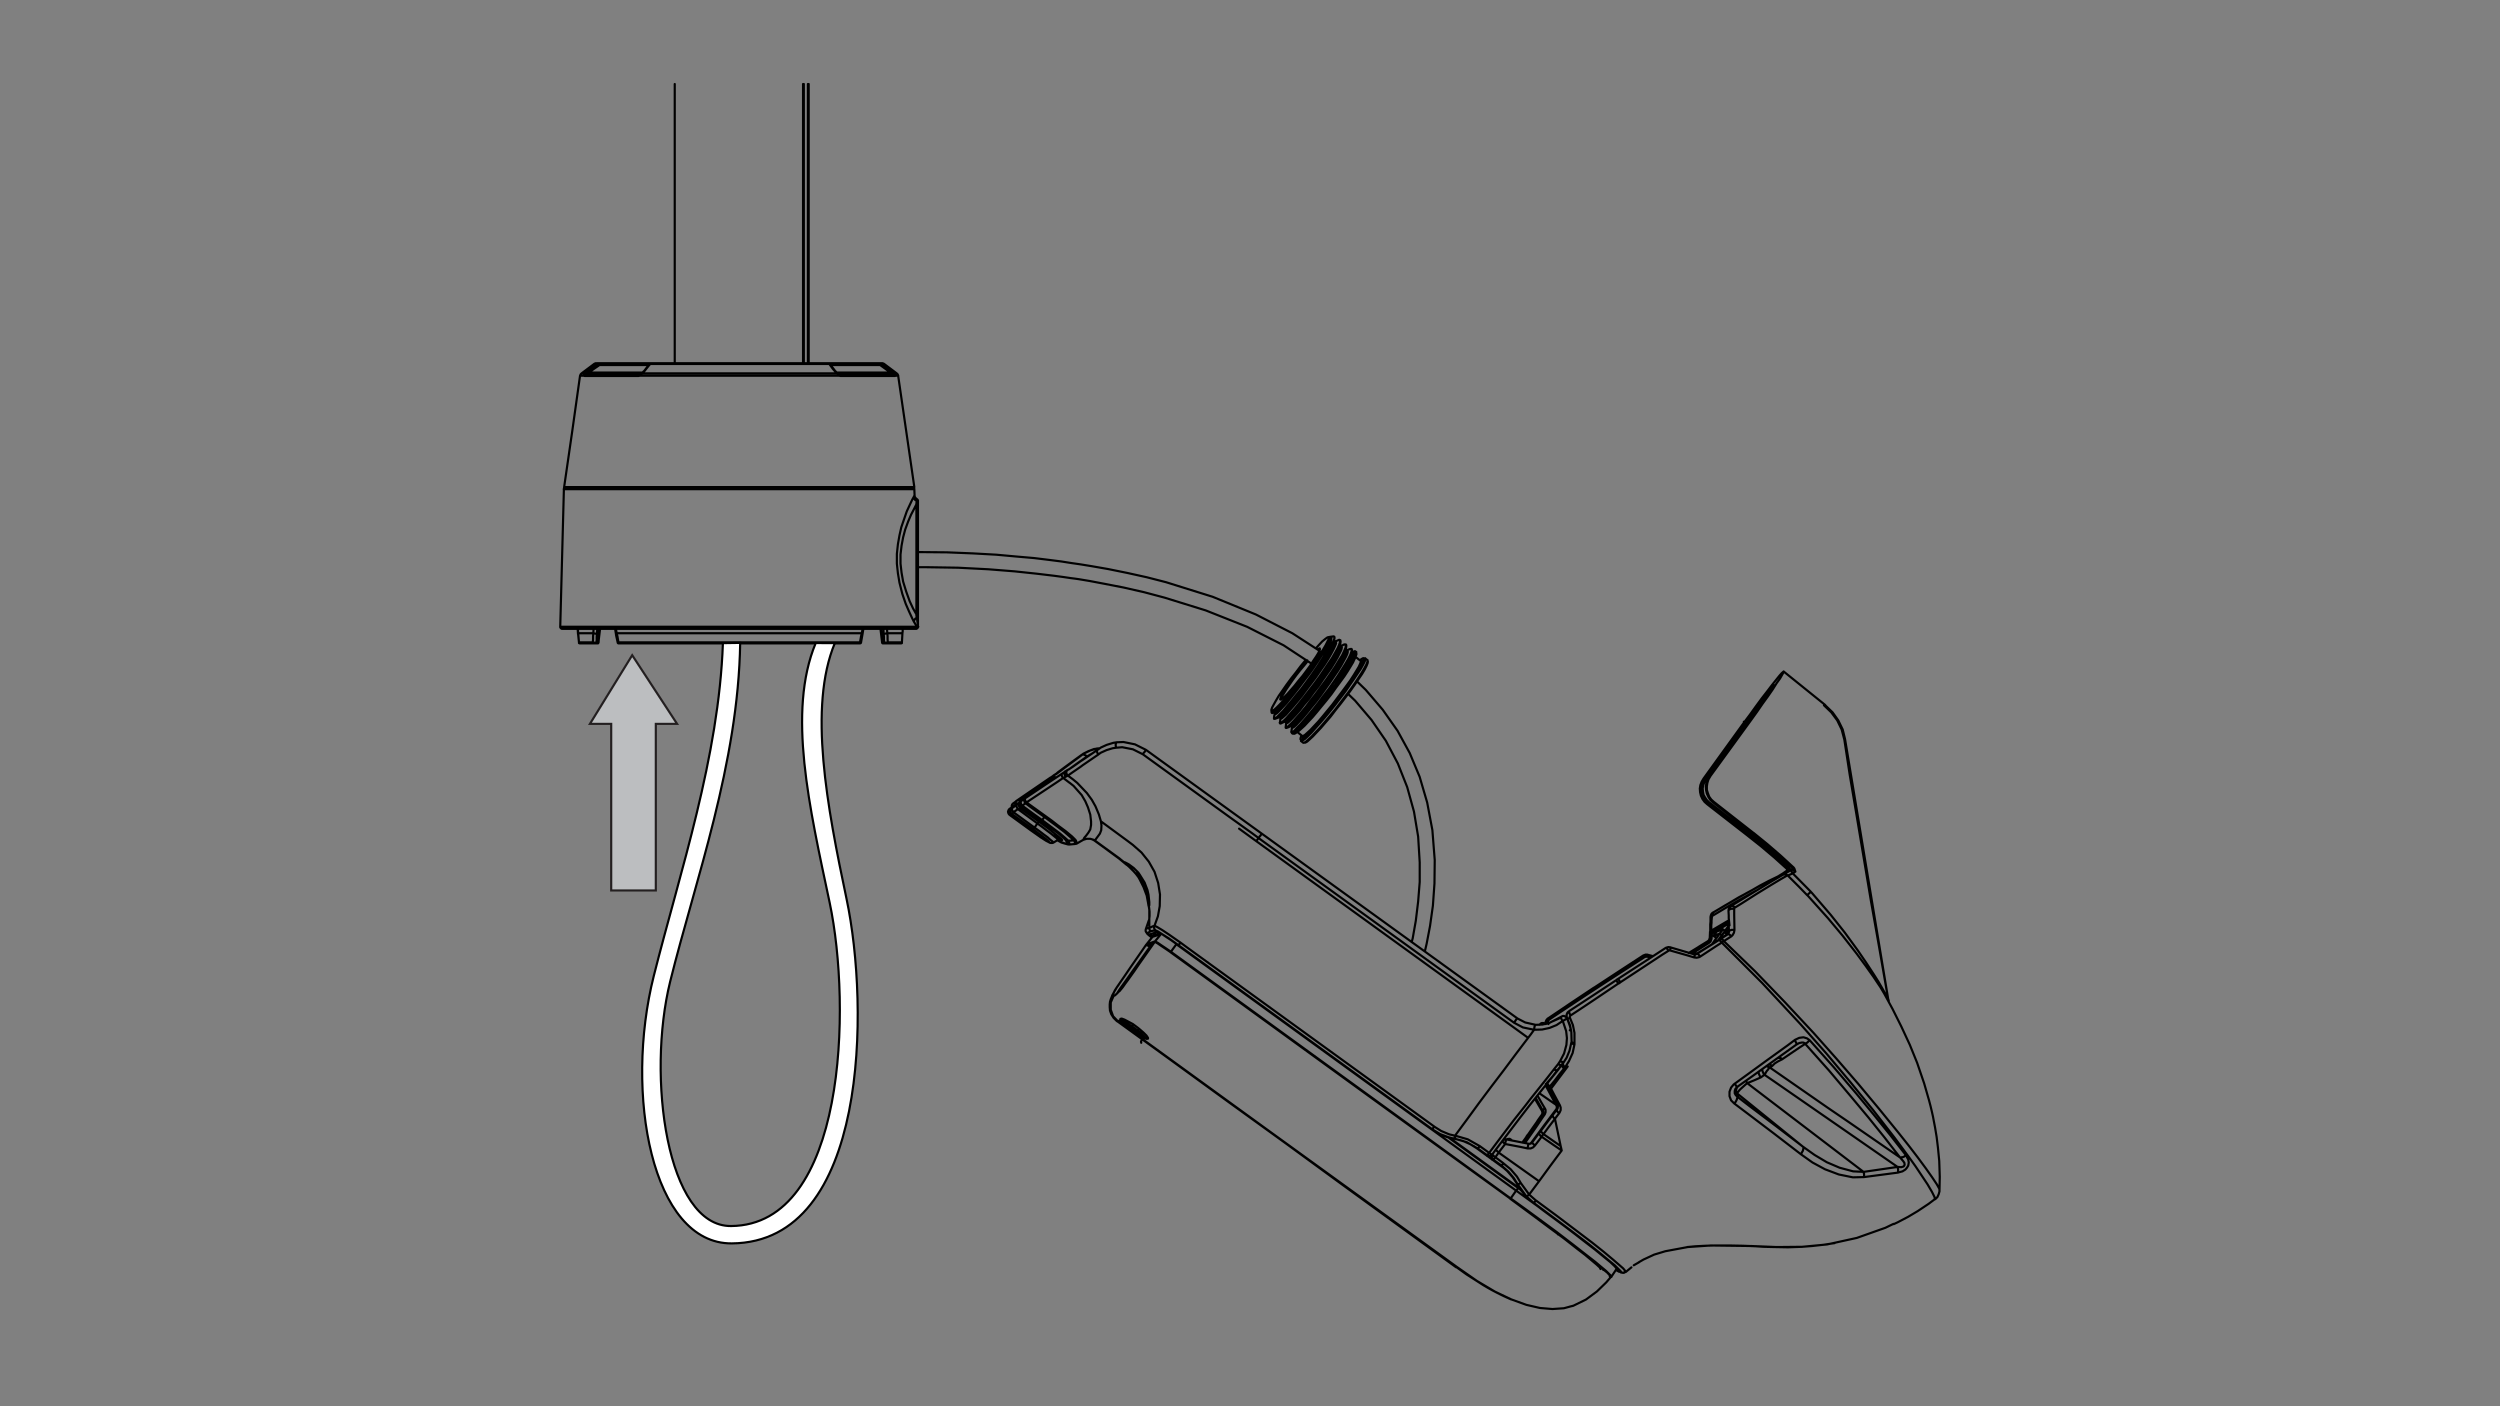 <?xml version="1.0" encoding="utf-8"?>
<!-- Generator: Adobe Illustrator 23.0.3, SVG Export Plug-In . SVG Version: 6.00 Build 0)  -->
<svg version="1.1" xmlns="http://www.w3.org/2000/svg" xmlns:xlink="http://www.w3.org/1999/xlink" x="0px" y="0px" width="288px"
	 height="162px" viewBox="0 0 288 162" enable-background="new 0 0 288 162" xml:space="preserve">
<rect x="0" y="0" width="288" height="162" fill="#808080" stroke="none"/>
<g id="Layer_1">
</g>
<g id="Layer_4">
</g>
<g id="Layer_5">
	<g>
		
			<path fill="none" stroke="#000000" stroke-width="0.25" stroke-linecap="round" stroke-linejoin="round" stroke-miterlimit="10" d="
			M177.99,117.94L177.99,117.94l-0.09-0.06l-0.09-0.03h-0.09h-0.09l-0.09,0.03l-0.06,0.06 M177.72,118.03L177.72,118.03l-0.15-0.09
			h-0.09 M124.61,86.95h0.03l0.06-0.03 M121.64,89.17l0.03-0.03l0.09-0.03 M121.55,89.53l0.15,0.03 M118.94,91.39l-0.03-0.06
			 M117.05,92.29h0.03 M117.86,92.02l0.06,0.03 M117.86,92.02l-0.09,0.03l-0.06,0.03l-0.09,0.06l-0.06,0.03h-0.03 M117.05,92.32
			l0.03-0.03 M116.72,92.55l0.03-0.03 M132.7,107.57l-0.12,0.15 M116.57,93v-0.03l-0.03-0.09l0.03-0.12l0.03-0.09l0.06-0.06
			l0.09-0.09 M117.05,92.67l0.06-0.06l0.06-0.06 M117.35,92.17L117.35,92.17h-0.03h-0.03l-0.03,0.03h-0.03 M116.81,92.85v-0.03
			 M116.3,93.87L116.3,93.87 M116.3,93.18h0.03 M117.14,92.7L117.14,92.7h-0.03h-0.03 M128.98,98.91l-0.06-0.03 M126.05,96.81h0.03
			l0.06,0.03 M116.99,92.82h-0.03h-0.03h-0.03l-0.03,0.03 M116.93,92.85h-0.06 M117.08,92.7l0.48-0.33 M117.68,92.23l-0.45-0.03
			 M116.33,93.18h0.15 M130.96,100.59l0.09-0.12 M132.37,104.33v-0.03 M118.73,95.64l0.51,0.36l0.51,0.36l0.45,0.3l0.33,0.21
			l0.24,0.12l0.12,0.06l-0.03-0.06l-0.18-0.18l-0.24-0.21 M116.57,93.78l-0.06-0.06l-0.06-0.09l-0.03-0.12l-0.03-0.09l0.03-0.09
			l0.03-0.12h0.03 M119.18,95.34l0.54,0.39l0.51,0.39l0.45,0.33l0.33,0.3l0.24,0.18l0.09,0.12v0.03 M116.75,93.57l-0.06-0.09
			l-0.03-0.06l-0.06-0.09l-0.03-0.06v-0.09v-0.03v-0.06h0.03 M121.88,96.75l-0.03-0.06l-0.15-0.15l-0.27-0.21l-0.36-0.3l-0.48-0.36
			l-0.51-0.39l-0.57-0.42 M117.26,93.21l-0.06-0.06l-0.03-0.09L117.14,93l-0.03-0.09l-0.03-0.06v-0.06v-0.03l0.03-0.03
			 M133.45,107.36l-0.06,0.09 M117.56,93.12l-0.09-0.09l-0.03-0.06l-0.06-0.12v-0.09l0.03-0.09l0.03-0.12 M119.69,94.65l0.57,0.42
			l0.57,0.42l0.48,0.39l0.42,0.33l0.33,0.27l0.21,0.18l0.09,0.12h-0.06l-0.15-0.06l-0.3-0.18l-0.36-0.24l-0.09-0.06 M117.68,92.91
			l-0.06-0.09l-0.06-0.06l-0.03-0.12l-0.03-0.09l0.03-0.12l0.03-0.09h0.03 M117.77,92.82l-0.06-0.09l-0.06-0.06l-0.03-0.09
			l-0.03-0.12v-0.06l0.03-0.09l0.03-0.06l0.06-0.03 M118.16,92.55l-0.06-0.06l-0.06-0.09l-0.03-0.09l-0.03-0.09v-0.09l0.03-0.09
			l0.03-0.06l0.06-0.03 M161.95,127.92L161.95,127.92 M171.31,133.08l0.09,0.06h0.06l0.09,0.03 M139.59,111.71L139.59,111.71
			 M132.16,107.51l0.12,0.15l0.42,0.36 M171.22,133.08h0.09 M118.25,92.43l-0.06-0.09l-0.06-0.06l-0.03-0.09l-0.03-0.06v-0.06v-0.06
			v-0.06h0.03 M122.48,89.62l-0.06-0.06l-0.06-0.09l-0.03-0.09l-0.03-0.06v-0.06V89.2v-0.03l0.03-0.03 M123.02,89.35l-0.09-0.09
			l-0.06-0.12l-0.03-0.09v-0.12l0.03-0.09l0.06-0.09l0.03-0.03 M171.55,132.81l0.06,0.03l0.06,0.06l0.06,0.03l0.06,0.03l0.06,0.03
			h0.03h0.03 M125.66,86.89l-0.45,0.27 M125.21,87.16l-1.32,0.93l-0.75,0.54 M180.03,117.61l0.09-0.06l0.09-0.03l0.09-0.06
			l0.09-0.06l0.06-0.03l0.03-0.06v-0.03 M155.27,76.61l0.33-0.48l0.21-0.42l0.09-0.27l0.03-0.18 M155.84,75.29l0.03,0.09l-0.06,0.21
			l-0.18,0.39l-0.36,0.63 M150.14,84.94h-0.06 M157.1,75.83h-0.09 M152.84,74.15l-0.21,0.39l-0.33,0.54l-0.39,0.63l-0.42,0.66
			l-0.51,0.75l-0.51,0.72l-0.57,0.72l-0.51,0.69l-0.54,0.69l-0.48,0.6l-0.48,0.54l-0.36,0.42l-0.33,0.33l-0.24,0.21l-0.12,0.09
			 M155.99,75.2l0.03,0.03l-0.03,0.18l-0.12,0.27l-0.21,0.42l-0.3,0.51 M155.15,76.49l0.36-0.66l0.15-0.36l0.06-0.21 M148.86,83.71
			l0.3-0.54l0.12-0.18 M148.92,83.83l-0.03-0.09 M155.21,74.96l0.06,0.12 M148.23,83.32h-0.03 M154.55,74.45L154.55,74.45l0.03,0.15
			 M147.6,82.78l-0.06,0.03v-0.03 M153.86,73.94l0.03,0.03l0.03,0.12 M146.94,82.27l-0.09,0.03 M153.08,73.4h0.09l0.06,0.06v0.15
			 M105.63,57.73v-0.09v-0.06 M101.86,41.93h-0.06h-0.21 M101.32,42.05h-5.64 M66.7,74.03V74 M103.03,43.01h0.27 M96.37,42.92h6.2
			 M68.86,41.93h-0.3h-0.12 M74.73,42.05H69.1 M67,43.01L67,43.01h0.12h0.27 M67.84,42.92h6.17 M105.75,72.02L105.75,72.02v-0.09
			l-0.06-0.27l-0.06-0.48 M102.28,74h0.75h0.6h0.27h-0.03 M101.68,74.03L101.68,74.03h-0.03h-0.03 M68.95,74.03L68.95,74.03h-0.03
			h-0.03h-0.03 M99.07,74l0.06,0.03h0.03 M71.16,74.03L71.16,74.03h0.03L71.25,74 M74.91,41.93h-0.03h-0.03l-0.03,0.03 M96.25,42.8
			v-0.03h-0.03l-0.03-0.03h-0.03 M74.25,42.74h-0.03l-0.03,0.03h-0.03v0.03 M96.43,43.01L96.43,43.01l0.03-0.03v0.03h0.03
			 M96.64,43.1l0.03,0.03v0.03l0.03,0.03v0.03v0.03l-0.03,0.03 M73.71,43.28v-0.03v-0.03v-0.03v-0.03v-0.03h0.03 M73.92,43.01
			L73.92,43.01l0.03-0.03v0.03h0.03 M67.27,43.28h-0.33h-0.12 M103.48,43.28h-0.09h-0.24 M64.99,56.11h0.09h0.48h0.84h1.14h1.44
			h1.89h2.1h2.73h2.88h3.57h3.66h2.76h2.73h2.64h2.04h1.92h1.8h1.95h1.62h0.87h0.66h0.45h0.06 M105.3,56.35h-0.06h-0.48h-0.63h-0.87
			h-1.59H99.7h-1.32h-1.41h-3.06H92h-2.01h-2.1h-2.1h-3.6h-3.63h-2.88h-2.73h-2.1h-1.89h-1.44h-1.17h-0.81h-0.48h-0.12
			 M105.75,72.11L105.75,72.11v0.03l-0.06,0.03l-0.15-0.12l-0.27-0.45 M64.54,72.2h0.21h0.75h1.26h0.21h1.59h1.95h1.68h1.8h1.95
			h2.04h2.01h2.01h2.1h2.1h3.57h3.57h2.76h2.64h2.01h1.77h1.32h1.02h0.66h0.27h-0.03 M93.07,41.84V9.68 M92.6,9.68v32.16
			 M92.51,41.84V9.68 M190.16,110.33l-0.36-0.12 M177.72,127.92l-0.81-1.44 M175.44,131.64l1.02-1.47l1.26-1.8 M205.84,100.08
			l-0.03-0.03v-0.03 M205.96,100.44l-0.03-0.03v-0.03h-0.03v-0.03 M205.75,100.59l-0.03-0.03v-0.03h-0.03v-0.03 M205,101.01
			L205,101.01l0.03-0.06l0.03-0.03l0.03-0.03 M202.33,102.6h-0.03l-0.21,0.12l-0.87,0.48l-1.8,1.02l-2.01,1.2 M206.08,99.87
			l0.09,0.12l0.03,0.12v0.12 M195.2,109.64L195.2,109.64l-0.3,0.21 M177.12,126.22l0.6,1.05l0.27,0.45 M177.96,128.37l-0.21,0.3
			l-0.81,1.2l-1.26,1.8 M203.83,79.82l-0.03,0.03l-0.72,0.93l-0.45,0.6L202.15,82l-0.39,0.51l-0.6,0.87 M200.89,83.14l0.39,0.3
			 M199.21,106.37l-0.63,0.36l-1.38,0.81 M206.47,100.08h0.03v-0.06l0.03-0.03v-0.06l-0.03-0.06l-0.03-0.03l-0.03-0.03
			 M206.53,100.62l-0.06-0.09l-0.03-0.06l-0.06-0.06l-0.03-0.06l-0.03-0.06l-0.03-0.03h-0.03 M210.21,81.19l0.06,0.06
			 M208.59,102.72L208.59,102.72l0.12,0.12l2.19,2.55l1.62,2.04l1.53,2.1l0.96,1.41l0.9,1.38l0.51,0.81l0.45,0.78l0.45,0.81
			l0.21,0.39v0.06 M204.34,78.92v0.03 M203.02,123.16v0.03v0.12l0.03,0.12l0.06,0.12l0.06,0.15l0.09,0.12 M203.89,122.98l-0.09-0.06
			l-0.12-0.03l-0.09-0.03l-0.09-0.03h-0.03 M202.6,123.46v0.03v0.12l0.03,0.12l0.06,0.12l0.06,0.15l0.09,0.12 M186.59,146.51
			l0.15,0.03 M172.03,133.59h-0.15 M171.91,132.99L171.91,132.99 M173.07,131.43L173.07,131.43 M186.74,146.54l0.12,0.06l0.15,0.03
			h0.06 M186.74,146.54l-0.03-0.09l-0.03-0.03 M173.07,131.43l0.06-0.06l0.03-0.03l0.06-0.03l0.06-0.03l0.03-0.03h0.06
			 M204.16,122.8l-0.09-0.06l-0.09-0.06l-0.12-0.03h-0.09h-0.03 M201.28,124.78l-0.03-0.06l-0.03-0.06l-0.03-0.06l-0.03-0.03
			l-0.03-0.06 M178.17,125.14l-0.03-0.03l-0.03-0.06v-0.06v-0.03 M200.14,125.98l-0.09-0.06l-0.03-0.03 M178.17,125.14l-0.06-0.09
			v-0.12 M178.2,125.08l0.03,0.09 M204.82,121.87h0.03h0.09h0.09l0.12,0.03l0.09,0.06l0.09,0.06 M199.06,106.79v-0.03v-0.03v-0.03
			h0.03v-0.03l0.03-0.03 M200.26,126.22l-0.12-0.12l-0.09-0.15l-0.03-0.15l-0.03-0.18l0.03-0.15l0.06-0.15l0.09-0.12 M179.52,123.16
			l0.42-0.54 M187.25,146.51L187.25,146.51 M176.94,138.29l2.4,1.77l2.1,1.59l1.98,1.5l1.32,1.05l1.11,0.93l0.66,0.57l0.48,0.42
			l0.27,0.33v0.06 M180.93,118.51L180.93,118.51 M180.93,118.6v-0.03v-0.06l-0.03-0.12l-0.03-0.15 M198.58,108.41l3.6,3.48
			l3.42,3.54l3.33,3.57l2.61,2.94l2.52,2.91l2.4,2.88l2.22,2.73l1.17,1.47l1.08,1.41l0.93,1.26l0.72,1.02l0.54,0.81l0.3,0.54v0.15
			 M186.2,146.18v-0.09l-0.18-0.21l-0.51-0.48l-0.81-0.66l-0.99-0.81l-1.17-0.9l-1.08-0.84l-1.14-0.87l-2.52-1.86l-0.63-0.48
			l-2.52-1.83 M174.66,137.16l0.06-0.06l0.03-0.06l0.06-0.06l0.03-0.03l0.03-0.06v-0.03h0.03 M132.28,108.95l0.57-0.21
			 M132.52,108.89l-0.12,0.15 M167.77,145.97h0.09 M128.8,117.67l-0.06-0.03 M129.07,117.49l0.03,0.03l0.03,0.03l0.03,0.03
			l0.03,0.03v0.03l0.03,0.03 M131.86,119.59l0.06-0.03 M134.86,109.7l0.03-0.03 M129.31,117.79l-0.18-0.18l-0.06-0.12
			 M132.25,119.65l-0.15,0.03l-0.24-0.09 M177.99,117.94L177.99,117.94l-0.06-0.03l-0.09-0.03l-0.09-0.03l-0.09,0.03l-0.09,0.03
			l-0.09,0.03 M177.45,117.94h0.03 M177.48,117.94l-0.15,0.12h-0.03 M177.48,117.94L177.48,117.94 M177.33,118.06l0.15-0.12
			 M126.68,86.2l-0.33,0.03l-0.72,0.21l-0.63,0.3l-0.3,0.18 M121.61,89.17h0.03 M125.21,87.16l-0.06-0.06l-0.06-0.06l-0.06-0.03
			l-0.06-0.03l-0.06-0.03l-0.09-0.03h-0.06h-0.06 M124.7,86.92l-0.39,0.3l-0.9,0.66l-0.24,0.18l-1.41,1.05 M121.76,89.11l-0.12,0.09
			l-0.24,0.12 M121.58,89.62l-0.15,0.03l-0.24,0.09l-0.06,0.03 M121.58,89.62L121.58,89.62l-0.03-0.03v-0.03v-0.03 M120.95,89.68
			l0.09-0.06l0.33-0.09h0.18 M121.13,89.77l-0.03-0.03l-0.03-0.03l-0.03-0.03h-0.03h-0.03h-0.03 M121.13,89.77l-0.3,0.21l-1.26,0.87
			L119,91.24 M119,91.24l0.09,0.03 M119,91.24v-0.03l-0.03-0.03l-0.03-0.03h-0.03l-0.03-0.03h-0.03 M119,91.24l-0.09,0.09
			 M118.91,91.33l-0.03-0.03l-0.03-0.03l-0.03-0.03v-0.03h-0.03v-0.03h-0.03 M118.91,91.33l-1.05,0.69 M121.04,89.56h0.03
			 M117.86,92.02l-0.03-0.03v-0.03l-0.03-0.03l-0.03-0.03v-0.03h-0.03v-0.03 M133.21,107.39l-0.39,0.48 M132.16,107.51l-0.12-0.12
			l-0.06-0.12v-0.15l0.03-0.12 M130.96,100.59L130.96,100.59 M130.84,100.65l-0.51-0.57l-0.48-0.42l-0.33-0.27l-0.03-0.03
			l-0.03-0.06 M132.01,107l0.33-0.96 M132.01,107l0.15-0.06l0.12-0.03l0.12-0.03 M130.96,100.59L130.96,100.59 M130.84,100.65
			L130.84,100.65h0.03l0.03-0.03h0.03l0.03-0.03 M130.84,100.65l0.3,0.39l0.15,0.27l0.45,0.9l0.36,0.96l0.15,0.81l0.06,0.36
			l0.03,0.09 M130.96,100.59L130.96,100.59l0.45,0.66l0.42,0.87l0.3,0.96l0.18,0.81l0.03,0.36l0.03,0.09 M117.08,92.7l-0.06,0.03
			l-0.06,0.03l-0.03,0.03l-0.03,0.03l-0.03,0.03 M117.23,92.2L117.23,92.2l0.03-0.03l0.03-0.03l0.06-0.03l0.09-0.06l0.09-0.06
			l0.09-0.06l0.12-0.09 M117.74,91.84l1.02-0.66 M118.76,91.18l0.09-0.06 M118.85,91.12l0.3-0.21l1.26-0.84l0.54-0.39 M120.95,89.68
			l0.15-0.12l0.15-0.12l0.15-0.12 M121.4,89.32l-0.33,0.24 M121.07,89.56l-0.63,0.42l-2.52,1.74l-0.84,0.57 M117.08,92.29
			l-0.33,0.24 M116.75,92.52l0.42,0.03 M117.17,92.55L117.17,92.55v0.03l-0.06,0.03l-0.09,0.06l-0.09,0.09l-0.12,0.06 M116.81,92.82
			l-0.48,0.36 M116.3,93.87l-0.06-0.06l-0.06-0.09l-0.03-0.09l-0.03-0.12l0.03-0.09l0.03-0.09l0.06-0.09l0.09-0.06 M130.96,100.59
			L130.96,100.59 M129.46,99.3L129.46,99.3h0.03l0.03,0.03 M132.37,104.33v0.03h-0.03v0.03v0.03 M119.24,95.79l-0.3-0.24l-0.36-0.24
			l-0.27-0.18l-0.24-0.15l-0.12-0.06l0.03,0.03l0.12,0.12l0.24,0.18l0.3,0.24l0.33,0.24l0.33,0.21l0.24,0.18l0.18,0.09l0.06,0.03
			l-0.06-0.09L119.54,96L119.24,95.79 M116.51,93.87h-0.21 M116.3,93.87l2.43,1.77 M116.51,93.87l-0.06-0.03l-0.03-0.06l-0.03-0.09
			l-0.03-0.06l-0.03-0.06v-0.09l0.03-0.06l0.03-0.09V93.3 M116.57,93.78l-0.06,0.09 M118.73,95.64L118.73,95.64 M120.44,96.6
			l-0.06-0.03l-0.39-0.3l-0.48-0.36L119,95.52 M119,95.52l-2.43-1.74 M119,95.52L119,95.52h0.03v-0.03l0.03-0.03l0.03-0.03
			l0.03-0.03l0.03-0.03l0.03-0.03 M116.75,93.57l-0.03,0.03l-0.03,0.06l-0.03,0.03l-0.03,0.03l-0.03,0.03v0.03h-0.03 M116.75,93.57
			l2.43,1.77 M119.18,95.34l0.33-0.48 M116.6,93.09v-0.03 M117.26,93.21l-0.51,0.36 M119.51,94.86l-2.25-1.65 M119.69,94.65
			L119.69,94.65l-0.03,0.03l-0.03,0.03l-0.03,0.03l-0.03,0.03l-0.03,0.03l-0.03,0.06 M117.11,92.73l0.12-0.09l0.12-0.06l0.09-0.06
			l0.06-0.03 M117.11,92.73L117.11,92.73 M117.56,93.12L117.56,93.12h-0.03l-0.06,0.03l-0.06,0.03l-0.06,0.03h-0.09 M123.2,97.29
			l-0.15-0.03l-0.12-0.06h-0.03 M124.01,97.2h-0.03l-0.15,0.03 M123.83,97.23l-0.33,0.03l-0.3,0.03 M123.83,97.23l0.03-0.06
			l-0.03-0.12l-0.06-0.15l-0.06-0.09 M123.05,96.84l0.09,0.18l0.06,0.15v0.12 M124.79,96.75l0.39-0.12h0.42l0.42,0.12l0.12,0.09
			 M123.89,96.75l0.06,0.09l0.06,0.18l0.03,0.12l-0.03,0.06 M124.01,97.2l0.78-0.45 M124.79,96.75l0.03-0.06l0.09-0.18l0.21-0.24
			l0.27-0.36 M133.72,107.51l-0.09,0.09 M132.55,107.27l-0.06-0.06l-0.06-0.12L132.4,107v-0.12 M129.46,99.3l-0.48-0.39
			 M131.14,100.53l-0.54-0.54l-0.57-0.42l-0.39-0.21l-0.18-0.06 M131.14,100.53l0.18,0.27l0.54,0.87l0.33,0.87l0.12,0.54l0.09,0.84
			v0.36l-0.06,0.15 M132.4,106.88v-2.07l-0.06-0.39 M132.4,106.88l0.18-0.06l0.18-0.09l0.24-0.09 M126.83,94.62l0.06,0.48
			l-0.03,0.54l-0.15,0.39 M126.71,96.03l-0.24,0.33l-0.18,0.24l-0.12,0.18l-0.03,0.06 M126.14,96.84l2.85,2.07 M121.82,96.81
			l0.33,0.18 M122.15,96.99l0.3,0.09l0.24,0.09l0.21,0.03 M122.9,97.2h0.03v-0.12l-0.06-0.12l-0.09-0.18 M117.68,92.91l-0.12,0.21
			 M117.56,93.12l2.13,1.53 M119.96,94.56l-0.69-0.51l-1.59-1.14 M117.77,92.82h-0.03v0.03h-0.03v0.03l-0.03,0.03 M120.05,94.47
			l-0.06,0.06l-0.03,0.03 M122.78,96.78l-0.24-0.24l-0.06-0.06l-0.6-0.51l-0.9-0.66l-1.02-0.75 M123.05,96.84h-0.15l-0.12-0.06
			 M117.77,92.82l0.21,0.15l1.02,0.75l1.05,0.75 M118.16,92.55l-0.21,0.12l-0.18,0.15 M120.32,94.11l-0.69-0.48l-0.99-0.72
			l-0.48-0.36 M118.25,92.43l-0.03,0.03l-0.03,0.03v0.03h-0.03v0.03 M118.1,91.96L118.1,91.96 M161.95,127.89l-0.03,0.03
			 M123.71,96.81l-0.36,0.03h-0.3 M120.32,94.11l-0.15,0.21l-0.12,0.15 M120.05,94.47L120.05,94.47l1.08,0.81l0.96,0.72l0.63,0.54
			l0.33,0.3 M120.41,93.99l-0.06,0.06l-0.03,0.06 M123.71,96.81L123.71,96.81l-0.03-0.03l-0.36-0.33l-0.69-0.6l-0.9-0.69l-0.69-0.51
			l-0.72-0.54 M123.89,96.75l-0.09,0.03l-0.09,0.03 M167.59,131.19l0.93,0.24l0.87,0.39l0.81,0.51 M171.31,133.08h0.03v-0.03h0.03
			l0.03-0.06l0.03-0.03l0.03-0.06l0.03-0.03l0.06-0.06 M167.59,131.19h0.03 M167.62,131.19h-0.06 M164.95,130.08l0.84,0.51
			l0.87,0.39l0.93,0.21 M139.59,111.71L139.59,111.71 M170.23,132.3h0.03v-0.03h0.03l0.03-0.06l0.03-0.03l0.03-0.03l0.03-0.06
			l0.06-0.06 M167.62,131.19L167.62,131.19v-0.03v-0.03v-0.03v-0.06l0.03-0.06v-0.09v-0.06 M170.23,132.3l-1.26-0.72l-1.35-0.39
			 M167.56,131.19v-0.03v-0.09l0.03-0.12l0.03-0.12 M167.56,131.19l-0.69-0.18l-0.96-0.36l-0.93-0.57 M164.95,130.08h0.03
			 M133.12,107.18l-0.21,0.03l-0.18,0.03l-0.18,0.03 M132.55,107.27l-0.12,0.09l-0.12,0.06l-0.15,0.09 M132.4,107.66v0.06l0.09,0.09
			l0.18,0.15 M132.43,107.66h-0.03 M132.43,107.66h0.03h0.03v0.03h0.03v0.03h0.03 M132.55,107.72l0.24,0.18 M132.79,107.9l0.03-0.03
			 M132.82,107.87l-0.24-0.15 M132.58,107.72v-0.03h-0.03l-0.03-0.03l-0.03-0.03 M133.24,107.39l-0.75,0.24 M133.24,107.39
			L133.24,107.39h0.03h0.03v0.03h0.03l0.03,0.03 M133.36,107.45l0.24,0.18 M133.6,107.63l0.03-0.03 M133.63,107.6l-0.24-0.15
			 M133.39,107.45v-0.03h-0.03l-0.03-0.03l-0.03-0.03 M133.36,107.33l-0.06,0.03 M135.76,108.92l-0.45-0.33l-0.42-0.3l-0.42-0.27
			l-0.36-0.24l-0.3-0.21l-0.21-0.12l-0.18-0.09l-0.06-0.03 M139.5,111.65l-3.75-2.73 M139.5,111.65h0.03v0.03h0.03h0.03v0.03
			 M139.59,111.71L139.59,111.71 M139.59,111.71l0.51,0.39 M140.1,112.1h0.03 M140.13,112.1L140.13,112.1h0.03v0.03h0.03l0.03,0.03
			 M161.86,127.83l-21.64-15.68 M161.86,127.83v0.03h0.03l0.03,0.03h0.03v0.03 M161.95,127.92h-0.03 M161.92,127.92l0.51,0.36
			 M162.43,128.28h0.03 M162.46,128.28L162.46,128.28h0.03v0.03h0.03v0.03h0.03l0.03,0.03 M164.95,130.08l-2.37-1.71 M171.31,133.08
			l-1.08-0.78 M170.2,132.33l0.03-0.03 M164.98,130.08L164.98,130.08l0.03-0.03l0.03-0.03l0.03-0.03l0.03-0.03l0.03-0.06l0.03-0.06
			l0.06-0.06 M164.98,130.08l-29.22-21.19 M122.33,89.14l0.36-0.24v-0.03 M118.25,92.43l0.24,0.18l1.92,1.38 M118.1,91.96
			L118.1,91.96 M122.48,89.62l-0.66,0.45l-2.67,1.77l-0.9,0.6 M122.33,89.14L122.33,89.14 M122.78,89.47L122.78,89.47l-0.3,0.15
			 M123.23,90.19l-0.75-0.57 M122.78,89.47l-0.06-0.09l-0.06-0.09l-0.03-0.09v-0.06l-0.03-0.09l0.03-0.06l0.03-0.06l0.03-0.06
			 M123.02,89.35l-0.24,0.12 M135.76,108.89l0.03-0.03l0.03-0.06l0.09-0.09l0.09-0.12 M133.12,107.18l-0.09-0.09l-0.06-0.12
			l-0.03-0.15l0.03-0.09l0.03-0.09 M135.76,108.89l-0.33-0.24l-0.81-0.57l-0.72-0.45l-0.51-0.33l-0.27-0.12 M120.41,93.99
			L120.41,93.99l0.75,0.54l0.69,0.54l0.93,0.69l0.72,0.6l0.36,0.36l0.03,0.03 M125.69,94.62v0.42l-0.09,0.51l-0.21,0.36
			 M125.69,94.62l-0.09-0.78L125.33,93l-0.3-0.69l-0.42-0.72l-0.93-1.05l-0.45-0.36 M179.43,123.22v0.03 M123.08,88.66l0.51-0.33
			l0.93-0.66l0.24-0.15l1.77-1.2 M122.96,88.72l0.03-0.03l0.09-0.03 M179.94,122.62l-0.45,0.63 M171.91,132.99L171.91,132.99
			 M179.49,123.25l-1.65,2.04l-1.65,2.07l-1.02,1.32l-1.05,1.38l-1.05,1.38 M179.01,123.19h0.03l0.06,0.06l0.12,0.03l0.12,0.03
			l0.09-0.03l0.06-0.03 M180.21,122.26l-0.27,0.36 M179.49,122.59l0.06,0.03l0.09,0.03l0.06,0.03h0.06h0.06h0.06l0.03-0.03
			l0.03-0.03 M170.47,132.03l1.08,0.78 M171.55,132.81l1.44-1.92l1.41-1.86l1.38-1.74l0.48-0.63l1.89-2.37l0.87-1.11 M179.01,123.19
			l0.48-0.6 M179.49,122.59l0.24-0.36 M167.62,130.83L167.62,130.83h0.03 M167.65,130.83l1.44,0.42l1.38,0.78 M126.53,86.32
			l0.3-0.21l0.66-0.3l0.78-0.24l0.39-0.06 M126.53,86.92l-0.06-0.09l-0.06-0.12l-0.03-0.09l-0.03-0.09l0.03-0.09l0.03-0.06
			l0.03-0.06h0.09 M174.78,117.31l0.93,0.48l1.2,0.27 M132.01,86.38l13.34,9.65 M131.65,86.89l0.06-0.09l0.06-0.09l0.09-0.09
			l0.06-0.09l0.03-0.06l0.03-0.06l0.03-0.03 M128.65,85.51l0.78-0.03l1.32,0.27l1.26,0.63 M128.56,86.14v-0.12l-0.03-0.09v-0.12
			v-0.09l0.03-0.09l0.03-0.06l0.03-0.06h0.03 M145.35,96.03l14.72,10.64l14.72,10.64 M174.42,117.82l0.06-0.09l0.06-0.09l0.06-0.09
			l0.06-0.09l0.06-0.06l0.03-0.06l0.03-0.03 M144.99,96.54l0.06-0.09l0.06-0.09l0.09-0.09l0.06-0.09l0.03-0.06l0.03-0.06l0.03-0.03
			 M179.82,117.16l-0.24,0.18l-0.75,0.33 M136,108.59l0.69,0.51l2.73,1.98l11,7.97l14.81,10.73 M165.22,129.78l0.81,0.51l0.93,0.39
			l0.66,0.15 M176.04,119.56l-1.41,1.86l-1.41,1.89l-1.44,1.89l-1.35,1.8l-1.38,1.89l-1.44,1.95 M133,106.64l0.39-1.08l0.21-1.17
			l0.03-1.35l-0.21-1.32l-0.42-1.29l-0.66-1.17l-0.84-1.05l-1.02-0.9 M133,106.64l0.3,0.15l0.6,0.36l0.81,0.54l0.9,0.63l0.39,0.27
			 M176.73,118.63L176.73,118.63l-1.29-0.27l-1.02-0.54 M174.42,117.82l-14.72-10.64l-14.72-10.64 M144.72,96.9l31.32,22.66
			 M128.56,86.14l-0.39,0.06l-0.69,0.21l-0.66,0.3l-0.3,0.21 M126.53,86.92l-1.8,1.23l-0.24,0.18l-0.96,0.66l-0.51,0.36
			 M123.02,89.35l0.57,0.42 M123.59,89.77l0.51,0.42l1.11,1.17l0.57,0.78l0.42,0.75l0.39,0.93l0.24,0.81 M126.83,94.62l3.06,2.25
			l0.6,0.45 M142.74,95.46l0.99,0.72l0.99,0.72 M144.72,96.9l0.27-0.36 M144.99,96.54l-0.69-0.51l-2.76-1.98l-9.89-7.16
			 M131.65,86.89l-1.14-0.57l-1.23-0.24l-0.72,0.06 M176.73,118.63l-0.39,0.54l-0.3,0.39 M180.03,117.61l-0.06-0.06l-0.06-0.09
			l-0.03-0.06l-0.03-0.09l-0.03-0.06v-0.06v-0.03l0.03-0.03 M176.91,118.06l0.75-0.03l0.75-0.15l0.06-0.03l1.38-0.72 M176.73,118.63
			v-0.09l0.03-0.12v-0.09l0.03-0.09l0.03-0.09l0.03-0.06l0.03-0.03h0.03 M180.03,117.61l-0.72,0.48l-0.81,0.33l-0.84,0.18
			l-0.93,0.03 M179.73,122.23l0.09,0.06l0.06,0.03h0.09l0.06,0.03h0.06l0.06-0.03l0.03-0.03l0.03-0.03 M179.73,122.23l0.45-0.87
			l0.27-0.99l0.06-0.78l-0.09-0.81l-0.39-1.17 M173.88,131.19h0.03l0.15,0.09l0.15,0.12 M173.64,131.22L173.64,131.22l0.09,0.06
			l0.09,0.03 M175.14,136.98l-8.15-5.9 M175.17,137.04l-8.24-5.99 M169.78,132.03l3.66,2.67 M166.99,131.07l8.15,5.9 M155.27,76.61
			h0.03h0.03h0.03 M150.65,76.16l-0.39,0.48l-0.48,0.57l-0.45,0.57l-0.42,0.57l-0.39,0.57l-0.33,0.48l-0.27,0.45l-0.21,0.33
			l-0.09,0.24l-0.03,0.15 M152.06,74.81L152.06,74.81l-0.09,0.03 M155.27,76.61L155.27,76.61h-0.03h-0.03l-0.03-0.03l-0.03-0.03
			v-0.03v-0.03 M155.78,75.26l-0.06,0.03 M155.93,75.26L155.93,75.26l-0.09-0.03 M155.75,75.26h0.06l0.03,0.03 M150.02,84.79h0.09
			l0.21-0.12l0.27-0.24l0.36-0.33l0.42-0.45l0.48-0.51l0.51-0.6l0.54-0.66l0.57-0.69l0.54-0.72l0.54-0.72l0.51-0.69l0.48-0.66
			l0.39-0.6l0.33-0.54l0.27-0.45l0.15-0.33l0.09-0.24v-0.12h-0.03 M156.11,75.8l-0.09,0.18l-0.15,0.33l-0.27,0.45l-0.33,0.54
			l-0.39,0.6l-0.48,0.66l-0.51,0.69l-0.51,0.72l-0.57,0.72l-0.57,0.69l-0.54,0.66l-0.51,0.6l-0.48,0.51l-0.42,0.45l-0.36,0.33
			l-0.27,0.24l-0.12,0.09 M151.85,74.78l0.06-0.03l0.12-0.06l0.03,0.09L152,74.96l-0.15,0.3l-0.24,0.39l-0.33,0.48l-0.36,0.57
			l-0.42,0.57l-0.45,0.6l-0.48,0.57l-0.45,0.57l-0.42,0.48l-0.39,0.45l-0.33,0.33l-0.27,0.21l-0.15,0.12 M147.57,80.6l-0.09-0.03
			l0.03-0.12l0.09-0.27l0.21-0.33l0.27-0.45l0.36-0.51l0.39-0.57l0.45-0.6l0.45-0.57l0.48-0.6l0.39-0.48 M156.89,76.1L156.89,76.1
			l0.03,0.15l-0.09,0.24l-0.18,0.33l-0.24,0.45l-0.33,0.54l-0.42,0.63l-0.48,0.66l-0.51,0.72l-0.54,0.72l-0.57,0.72l-0.57,0.72
			l-0.57,0.66l-0.51,0.63l-0.51,0.51l-0.42,0.45l-0.36,0.36l-0.27,0.24l-0.21,0.12 M157.58,76.22L157.58,76.22l-0.03,0.18l-0.12,0.3
			l-0.21,0.42l-0.3,0.51l-0.39,0.57l-0.45,0.66l-0.51,0.72l-0.54,0.72l-0.57,0.75l-0.6,0.75l-0.57,0.75l-0.57,0.66l-0.54,0.63
			l-0.51,0.54l-0.42,0.45l-0.39,0.36l-0.27,0.24l-0.21,0.12 M150.14,85.57h0.09l0.21-0.12l0.3-0.27l0.36-0.33l0.45-0.48l0.51-0.54
			l0.54-0.63l0.6-0.72l0.6-0.72l0.6-0.78l0.57-0.75l0.57-0.75l0.51-0.72l0.45-0.69l0.39-0.6l0.3-0.51l0.21-0.39l0.12-0.3l0.03-0.21
			l-0.03-0.03 M157.25,75.83h0.03v0.12l-0.06,0.24l-0.18,0.36l-0.27,0.48l-0.36,0.54l-0.42,0.63l-0.48,0.69L155,79.64l-0.6,0.78
			l-0.57,0.75l-0.6,0.75l-0.6,0.72l-0.57,0.66l-0.54,0.6l-0.45,0.51l-0.42,0.42l-0.33,0.3l-0.27,0.18l-0.15,0.06h-0.03
			 M149.93,84.73l-0.09,0.24l-0.03,0.18l0.06,0.06l0.18-0.06l0.24-0.18l0.33-0.3l0.39-0.39l0.48-0.51L152,83.2l0.57-0.66l0.57-0.72
			l0.6-0.72l0.57-0.78l0.57-0.75l0.51-0.72l0.48-0.69l0.42-0.6l0.33-0.54l0.27-0.48l0.18-0.33l0.06-0.24v-0.12l-0.03-0.03
			 M157.01,75.83l-0.21,0.12l-0.12,0.12 M156.26,75.29v0.09l-0.09,0.24l-0.15,0.33l-0.27,0.45l-0.33,0.54L155,77.57l-0.45,0.66
			l-0.51,0.72l-0.57,0.75l-0.57,0.75l-0.6,0.72l-0.57,0.72l-0.54,0.63l-0.51,0.57l-0.45,0.51l-0.42,0.39l-0.33,0.3l-0.24,0.18
			l-0.15,0.06h-0.03 M148.92,84.52h0.03l0.18-0.06l0.24-0.18l0.33-0.3l0.39-0.39l0.48-0.51l0.51-0.6l0.57-0.63l0.6-0.72l0.57-0.75
			l0.6-0.75l0.57-0.75l0.51-0.75l0.48-0.66l0.42-0.63l0.33-0.57l0.27-0.45l0.18-0.36l0.06-0.24v-0.12 M155.36,76.61h-0.03
			l-0.03,0.03l-0.06-0.03h-0.03l-0.03-0.03l-0.03-0.03v-0.03v-0.03 M146.82,82.03l-0.03,0.03v0.09l0.09-0.03l0.21-0.15l0.27-0.24
			l0.33-0.39l0.42-0.45l0.48-0.57l0.51-0.63l0.51-0.69l0.57-0.72l0.51-0.72l0.54-0.72l0.45-0.69l0.45-0.69l0.36-0.57l0.27-0.51
			l0.21-0.42l0.12-0.33v-0.06 M147.45,82.63l0.03,0.03l0.12-0.03l0.21-0.18l0.27-0.27l0.39-0.42l0.42-0.48l0.48-0.6l0.51-0.63
			l0.54-0.69l0.54-0.72l0.54-0.75l0.51-0.69l0.45-0.72l0.42-0.63l0.33-0.57l0.27-0.51l0.21-0.39l0.09-0.27v-0.18l-0.06-0.03
			 M148.14,83.17l0.03,0.03l0.15-0.09l0.21-0.18l0.3-0.33l0.39-0.42l0.45-0.51l0.48-0.6l0.51-0.66l0.54-0.69l0.57-0.75l0.51-0.72
			l0.51-0.72l0.45-0.66l0.39-0.66l0.33-0.54l0.27-0.48l0.15-0.36l0.06-0.27l-0.03-0.15 M148.83,83.65l0.03,0.06l0.15-0.12l0.27-0.24
			l0.3-0.33l0.42-0.42l0.45-0.54l0.48-0.63l0.54-0.66l0.54-0.72l0.54-0.72l0.51-0.72l0.51-0.72l0.45-0.69l0.36-0.6l0.33-0.54
			l0.21-0.45l0.15-0.33l0.06-0.24l-0.06-0.09 M155.03,74.93l0.03,0.03v0.18l-0.09,0.27l-0.18,0.39l-0.27,0.51l-0.36,0.57l-0.39,0.66
			l-0.48,0.69l-0.51,0.72l-0.54,0.72l-0.54,0.72l-0.54,0.69l-0.51,0.66l-0.48,0.57l-0.42,0.51l-0.36,0.36l-0.3,0.3l-0.21,0.18
			l-0.12,0.03 M154.37,74.42l0.03,0.03l-0.03,0.21l-0.09,0.33l-0.21,0.42l-0.3,0.51l-0.36,0.6l-0.42,0.66l-0.48,0.69L152,78.59
			l-0.54,0.75l-0.54,0.72l-0.54,0.69l-0.51,0.6l-0.48,0.57l-0.39,0.45l-0.36,0.39l-0.27,0.24l-0.18,0.15l-0.09,0.03 M147.42,82.63
			v-0.06 M153.68,73.88l0.06,0.09l-0.03,0.21l-0.12,0.33l-0.24,0.42l-0.3,0.54l-0.36,0.6l-0.45,0.66l-0.48,0.72l-0.51,0.75
			l-0.54,0.72l-0.54,0.72l-0.54,0.66l-0.51,0.63l-0.45,0.54l-0.42,0.45l-0.33,0.36l-0.24,0.24l-0.18,0.12h-0.06 M146.85,82.12h-0.03
			h-0.03 M153.08,79.88l-0.15,0.18l-0.66,0.81l-0.6,0.75l-0.63,0.63l-0.06,0.06h-0.03h-0.03l0.03-0.03v-0.03l0.15-0.21l0.6-0.81
			l0.27-0.33 M148.86,84.4L148.86,84.4h0.12l0.24-0.15l0.3-0.24l0.36-0.39l0.45-0.45l0.48-0.54l0.54-0.63l0.57-0.69l0.57-0.72
			l0.6-0.72 M155.81,75.23l0.12-0.03h0.06 M155.36,76.61l-0.51,0.81l-0.48,0.66l-0.54,0.78l-0.75,1.02 M148.8,84.37l0.03,0.06h0.12
			 M148.95,84.43l0.18-0.12l0.3-0.24l0.36-0.33l0.45-0.45l0.51-0.57l0.54-0.63l0.57-0.66l0.6-0.75l0.57-0.75l0.57-0.75l0.57-0.75
			l0.48-0.72l0.45-0.63l0.39-0.6l0.3-0.51l0.21-0.39l0.12-0.3l0.03-0.18l-0.06-0.09l-0.15,0.06l-0.24,0.18v0.03 M146.7,82.09
			l0.12-0.09l0.24-0.21l0.33-0.33l0.39-0.45l0.45-0.51l0.54-0.66 M147.36,82.63V82.6l0.18-0.12l0.24-0.24l0.36-0.36l0.39-0.45
			l0.48-0.57l0.51-0.6l0.54-0.69l0.54-0.72l0.57-0.75l0.51-0.72l0.51-0.75l0.42-0.66l0.39-0.6l0.3-0.54l0.24-0.45l0.12-0.33
			l0.03-0.15 M148.02,83.14l0.03-0.03l0.18-0.12l0.27-0.27l0.36-0.36l0.42-0.48l0.45-0.57l0.54-0.63L150.8,80l0.54-0.75l0.54-0.72
			l0.54-0.75l0.48-0.69l0.42-0.69l0.39-0.6l0.3-0.51l0.18-0.42l0.12-0.33l0.03-0.09 M148.68,83.65l0.06-0.03l0.21-0.18l0.3-0.27
			l0.36-0.39l0.42-0.51l0.51-0.57l0.51-0.66l0.57-0.72l0.54-0.69l0.54-0.75l0.51-0.75l0.48-0.72l0.42-0.63l0.36-0.6l0.27-0.48
			l0.18-0.42l0.09-0.3v-0.03 M146.82,82.81L146.82,82.81l0.12-0.03l0.21-0.15l0.33-0.33l0.36-0.39l0.48-0.54l0.51-0.6l0.57-0.72
			l0.6-0.75l0.6-0.78l0.57-0.81l0.57-0.81l0.51-0.75l0.48-0.72 M147.48,83.32l0.03,0.03l0.15-0.06l0.24-0.21l0.33-0.33l0.39-0.45
			l0.48-0.54l0.54-0.66l0.57-0.69l0.6-0.78l0.6-0.78l0.57-0.81l0.54-0.78l0.54-0.78l0.42-0.66l0.39-0.63l0.27-0.54l0.21-0.42
			l0.09-0.3l-0.03-0.18h-0.03 M148.17,83.83l0.03,0.03l0.18-0.09l0.24-0.24l0.36-0.36l0.42-0.48l0.51-0.57l0.54-0.66l0.57-0.72
			l0.6-0.78l0.6-0.81l0.57-0.78l0.54-0.78l0.48-0.75l0.45-0.69l0.33-0.57l0.27-0.51l0.18-0.39l0.06-0.27l-0.03-0.15 M151.97,80.9
			l0.54-0.72l0.6-0.81l0.57-0.81l0.51-0.75l0.48-0.72l0.39-0.63l0.33-0.57l0.21-0.48l0.15-0.33v-0.21l-0.03-0.06 M151.97,80.9
			l0.51-0.66l0.6-0.75l0.54-0.78l0.54-0.72l0.48-0.69l0.51-0.81 M150.44,76.01l-0.03,0.03l-0.57,0.69l-0.54,0.72l-0.57,0.72
			l-0.51,0.69l-0.48,0.69l-0.42,0.6L147,80.69l-0.27,0.48l-0.18,0.33l-0.09,0.27l0.03,0.12h0.09 M146.58,81.88l0.21-0.12l0.27-0.24
			l0.36-0.36l0.42-0.45l0.48-0.51l0.54-0.63l0.54-0.66l0.57-0.72l0.57-0.72l0.51-0.69l0.51-0.72l0.45-0.63l0.39-0.57l0.3-0.51
			l0.21-0.42l0.15-0.3l0.03-0.18l-0.06-0.06l-0.15,0.06l-0.24,0.18l-0.33,0.27l-0.39,0.42l-0.3,0.33 M146.49,82.09l0.06,0.06
			l0.12-0.06l0.24-0.18l0.33-0.33l0.39-0.39l0.45-0.54l0.69-0.81 M152.72,75.44l0.48-0.78l0.27-0.51l0.18-0.39l0.09-0.27l-0.03-0.15
			h-0.09 M148.77,79.85l0.15-0.21l0.72-0.9l0.57-0.72l0.54-0.72l0.51-0.69l0.57-0.84l0.27-0.39l0.21-0.36l0.21-0.3l0.15-0.27
			l0.12-0.21l0.06-0.09 M152.84,74.15l0.09-0.18l0.15-0.39 M153.08,73.58l0.03-0.06v-0.06V73.4h-0.03h-0.03 M151.82,76.7l0.12-0.15
			l0.12-0.18l0.12-0.15l0.12-0.15l0.12-0.18l0.09-0.15l0.12-0.15l0.09-0.15 M155.48,74.78l0.18-0.03l0.06,0.09l-0.03,0.21
			l-0.12,0.36l-0.24,0.48L155,76.46l-0.39,0.63l-0.48,0.75l-0.51,0.75l-0.57,0.81l-0.6,0.78l-0.6,0.81l-0.57,0.72l-0.57,0.69
			l-0.51,0.6l-0.45,0.51l-0.39,0.39l-0.27,0.3l-0.21,0.15h-0.12v-0.09 M148.11,83.8v-0.06 M154.85,74.27v-0.03H155l0.06,0.12
			L155,74.63l-0.15,0.36l-0.24,0.51l-0.36,0.57l-0.42,0.69l-0.48,0.72l-0.54,0.78l-0.57,0.78l-0.6,0.81l-0.6,0.78l-0.57,0.75
			l-0.54,0.66l-0.51,0.57l-0.42,0.48l-0.39,0.39l-0.27,0.24l-0.18,0.12h-0.03 M147.42,83.26l0.03-0.03 M154.13,73.76l0.15-0.06
			l0.09,0.06v0.18l-0.09,0.3l-0.18,0.42l-0.3,0.54l-0.36,0.63l-0.45,0.66l-0.48,0.72L152,77.96l-0.57,0.78l-0.6,0.78l-0.6,0.78
			l-0.57,0.72l-0.54,0.66l-0.48,0.54l-0.42,0.48l-0.33,0.33l-0.27,0.21l-0.15,0.09l-0.03-0.03 M151.82,76.7l-0.72,1.05l-0.57,0.78
			l-0.6,0.81l-0.6,0.72l-0.57,0.72l-0.51,0.6l-0.45,0.54l-0.39,0.39l-0.3,0.3l-0.21,0.15l-0.12,0.06v-0.03 M153.17,73.4l0.09-0.03
			l0.12,0.12l-0.03,0.24l-0.09,0.36l-0.21,0.45l-0.27,0.57l-0.36,0.63l-0.45,0.72l-0.15,0.24 M155.27,75.08l-0.06,0.24l-0.15,0.33
			l-0.24,0.45l-0.3,0.54l-0.39,0.63l-0.45,0.66l-0.51,0.75l-0.51,0.72l-0.54,0.75l-0.54,0.72l-0.57,0.69l-0.48,0.6l-0.48,0.57
			l-0.39,0.42l-0.33,0.36l-0.27,0.24l-0.15,0.09 M155.03,74.99l0.03-0.03h0.15 M148.2,83.32l-0.03-0.03v-0.03 M154.58,74.6
			L154.58,74.6l-0.06,0.27l-0.18,0.36l-0.24,0.48l-0.33,0.57l-0.39,0.63l-0.48,0.69l-0.51,0.72l-0.51,0.75l-0.57,0.72l-0.54,0.75
			l-0.54,0.63l-0.48,0.63l-0.45,0.51l-0.39,0.42l-0.33,0.33l-0.24,0.21l-0.12,0.06 M147.54,82.78l-0.03-0.03v-0.03 M153.92,74.09
			v0.03l-0.12,0.3l-0.18,0.39l-0.27,0.51l-0.33,0.57l-0.42,0.66l-0.48,0.69l-0.51,0.75l-0.54,0.72l-0.57,0.75l-0.51,0.69l-0.54,0.66
			l-0.48,0.57l-0.45,0.51l-0.36,0.42l-0.3,0.27l-0.21,0.18l-0.06,0.03 M146.85,82.3L146.85,82.3v-0.09 M153.23,73.61v0.06l-0.12,0.3
			l-0.21,0.45l-0.27,0.51l-0.39,0.6l-0.42,0.66l-0.48,0.72l-0.51,0.72l-0.57,0.75l-0.54,0.72l-0.54,0.69l-0.51,0.63l-0.48,0.6
			l-0.42,0.45l-0.36,0.39l-0.27,0.27l-0.21,0.15 M105.75,57.73V57.7v0.21 M101.32,41.84h0.21h0.03 M95.35,41.84h5.96 M101.32,41.84
			L101.32,41.84v0.03v0.03v0.03v0.03v0.06v0.03 M101.32,41.84l0.15,0.03l0.12,0.06 M101.59,41.93h-0.03v0.03l-0.03,0.03v0.03
			l-0.03,0.03l-0.03,0.03v0.03 M101.59,41.93l0.54,0.42l0.57,0.39 M102.58,42.92l-0.57-0.42l-0.54-0.39 M101.47,42.11l-0.09-0.06
			h-0.06 M102.7,42.74l0.3,0.24l0.03,0.03 M102.7,42.74v0.03h-0.03v0.03l-0.03,0.03l-0.03,0.03v0.03l-0.03,0.03 M66.82,74.12
			L66.82,74.12 M103.03,43.01L103.03,43.01l0.09,0.09l0.03,0.09v0.03v0.06 M102.91,43.04L102.91,43.04l0.03-0.03h0.03H103h0.03
			 M105.75,57.91v0.39 M105.63,57.73h0.03l0.03,0.03l0.03,0.03l0.03,0.03v0.03v0.03v0.03 M102.91,43.04L102.91,43.04l0.03,0.03v0.03
			 M102.91,43.04h-0.03l-0.3-0.12 M103.15,43.28v-0.03l-0.03-0.03l-0.03-0.03l-0.03-0.03v-0.03H103h-0.03l-0.03-0.03 M102.91,43.13
			l0.03-0.03 M68.8,41.84L68.8,41.84h0.3 M69.1,41.84h5.93 M69.1,42.05v-0.03v-0.06v-0.03V41.9v-0.03v-0.03 M68.86,41.93l0.12-0.06
			l0.12-0.03 M68.98,42.11l-0.03-0.03l-0.03-0.03v-0.03l-0.03-0.03v-0.03h-0.03v-0.03 M67.72,42.74l0.57-0.39l0.57-0.42 M69.1,42.05
			h-0.06l-0.06,0.06 M68.98,42.11l-0.57,0.39l-0.57,0.42 M67.39,43.01l0.03-0.03l0.3-0.24 M67.84,42.92l-0.03-0.03v-0.03l-0.03-0.03
			l-0.03-0.03v-0.03h-0.03v-0.03 M67.39,43.01h0.03h0.03h0.03l0.03,0.03 M67.39,43.01l-0.06,0.06l-0.03,0.06l-0.03,0.09v0.06
			 M67.48,43.1L67.48,43.1v-0.03l0.03-0.03 M67.84,42.92l-0.3,0.12h-0.03 M67.48,43.1l0.03,0.03 M67.48,43.1l-0.03,0.03h-0.03h-0.03
			l-0.03,0.03l-0.03,0.03l-0.03,0.03v0.03l-0.03,0.03 M105.75,71v0.69v0.21v0.09 M105.75,70.61V71 M105.63,71.18l0.03-0.03
			l0.03-0.03h0.03l0.03-0.03v-0.03v-0.03V71 M103.75,74.12h0.03h-0.27h-0.6h-0.75 M101.68,74.03v0.03h0.03v0.03v0.03h0.03
			 M101.92,74.12h-0.18 M102.16,74.12h0.03h0.03l0.03-0.03v-0.03l0.03-0.03V74 M101.92,74.12h-0.03l-0.03-0.03v-0.03v-0.03
			 M102.16,74.12h-0.03h-0.03h-0.06h-0.06h-0.06 M102.22,72.95h0.93h0.48h0.27h0.06 M101.86,74.03h0.09h0.12h0.09l0.09-0.03h0.03
			 M102.22,72.95l0.03,0.36v0.36l0.03,0.33 M101.5,72.44l0.06,0.57l0.12,1.02 M101.68,74.03h0.18 M101.86,74.03l-0.03-0.33v-0.33
			l-0.03-0.36 M68.41,74.12h-0.69h-0.54h-0.36 M66.82,74.12h-0.03h-0.03l-0.03-0.03l-0.03-0.03v-0.03V74 M101.8,73.01l-0.03-0.51
			v-0.06 M102.22,72.95l-0.06,0.03h-0.12l-0.12,0.03h-0.12 M102.19,72.44v0.15l0.03,0.36 M68.8,74.12h-0.15 M68.8,74.12h0.03
			l0.03-0.03v-0.03v-0.03 M68.29,74v0.03v0.03l0.03,0.03l0.03,0.03h0.03h0.03 M68.65,74.12h-0.03h-0.06H68.5h-0.06h-0.03
			 M68.71,74.03v0.03v0.03h-0.03v0.03h-0.03 M66.61,72.95l0.03,0.36l0.03,0.36L66.7,74 M66.7,74h0.36h0.27h0.96 M66.61,72.95H67
			h0.54h0.81 M66.55,72.44l0.03,0.15l0.03,0.36 M68.29,74v-0.03l0.03-0.3v-0.36l0.03-0.36 M68.29,74l0.06,0.03h0.12h0.09h0.12h0.03
			 M68.71,74.03h0.15 M68.86,74.03l0.12-1.02l0.09-0.57 M68.77,73.01l-0.03,0.36v0.33l-0.03,0.33 M68.35,72.95l0.03-0.51
			 M68.77,73.01h-0.12l-0.12-0.03h-0.12l-0.06-0.03 M68.8,72.44v0.06l-0.03,0.51 M105.57,70.76h0.03h0.03l0.03-0.03h0.03l0.03-0.03
			l0.03-0.03v-0.03v-0.03 M105.75,58.29v0.48v0.63v0.78v0.84v0.96V63v1.08v1.08v1.05v1.05v0.99v0.9v0.78v0.69 M105.57,58.09
			l0.03,0.03h0.03l0.03,0.03l0.03,0.03l0.03,0.03l0.03,0.03v0.03v0.03 M105.57,70.76v-0.63v-0.75v-0.84v-0.93v-0.99v-1.02v-1.05
			v-1.02v-1.02v-0.96v-0.9v-0.81v-0.69v-0.6v-0.48 M105.57,58.09l-0.27,0.54l-0.33,0.63l-0.03,0.06l-0.33,0.78l-0.33,0.9l-0.24,0.9
			l-0.18,0.96l-0.12,1.02v1.05l0.12,1.05l0.18,1.02l0.36,1.17l0.39,1.08l0.39,0.84l0.39,0.69 M105.57,58.09v-0.15l0.06-0.21
			 M105.27,57.25v0.06l0.03,0.09l0.03,0.06l0.03,0.06l0.06,0.06l0.06,0.06l0.06,0.03l0.09,0.06 M105.27,71.6l0.03-0.06v-0.06
			l0.03-0.06l0.06-0.06l0.03-0.06l0.06-0.06l0.06-0.03l0.09-0.03 M105.63,71.18l-0.06-0.24v-0.18 M99.37,73.01L99.37,73.01v-0.03
			h-0.06l-0.03-0.03 M71.04,72.95l-0.03,0.03h-0.03l-0.03,0.03 M95.62,41.96L95.62,41.96l-0.03-0.03h-0.03h-0.03 M102.91,43.13h0.03
			H103l0.03,0.03h0.03v0.03l0.03,0.03l0.03,0.06v0.03 M96.67,43.13h1.56h1.56h1.35h1.05h0.72 M67.51,43.13h0.84h1.2h1.89h2.28
			 M67.33,43.31v-0.03v-0.06l0.03-0.03l0.03-0.03h0.03l0.03-0.03h0.03h0.03 M96.67,43.13h0.03h0.03v0.03h0.03v0.03l0.03,0.03v0.06
			v0.03 M73.59,43.31v-0.03l0.03-0.06v-0.03l0.03-0.03l0.03-0.03h0.03 M95.53,41.93l-0.06-0.06l-0.09-0.03 M75.06,41.84h2.79h3h2.13
			h2.19h3.18h3.12h2.97h0.96 M75.06,41.84l-0.09,0.03l-0.06,0.06 M74.25,42.74l-0.24,0.24l-0.03,0.03 M96.43,43.01l-0.03-0.03
			l-0.24-0.24 M96.16,42.74l-0.21-0.24l-0.42-0.57 M95.53,41.93h-0.99h-1.98H90.5h-2.13h-3.21h-2.22h-2.16h-3.03h-2.85 M74.91,41.93
			l-0.21,0.24l-0.45,0.57 M71.04,72.95l0.09,0.36l0.06,0.36L71.25,74 M99.07,74v-0.03l0.06-0.3l0.06-0.36l0.09-0.36 M71.04,72.95
			h1.62h1.77h3.03h3.21h3.33h3.33h3.27h3.18h1.98h1.83h1.71 M99.28,72.95l0.09-0.51 M70.98,72.44v0.15l0.06,0.36 M99.37,72.44
			L99.37,72.44 M73.98,43.01l-0.06,0.06l-0.09,0.09l-0.03,0.03l-0.09,0.09 M96.43,43.01l0.09,0.09l0.09,0.12l0.06,0.06 M73.98,43.01
			h0.18h2.1h2.28h2.31h2.19h2.19h2.76h2.7h2.97h2.79 M71.34,74.12h-0.03h-0.03v-0.03l-0.03-0.03v-0.03V74 M98.98,74.12H96.7h-2.55
			h-2.7H88.1h-3.42H82.1h-2.55h-2.49h-2.04h-1.92h-1.77 M99.07,74v0.03v0.03l-0.03,0.03v0.03h-0.03h-0.03 M71.25,74h1.8h1.92h2.07
			h2.49h2.55h2.61h3.45h3.36h2.73h2.55h0.27h1.05h0.99 M67.33,43.31l-0.06-0.03 M103.15,43.28l-0.03,0.03 M103.12,43.31h-0.72h-1.08
			h-1.35h-1.59h-0.39h-1.2 M96.79,43.31l-0.12-0.03 M96.67,43.28h-2.88h-3.09h-2.73h-2.76H83h-2.19h-2.49h-2.37h-2.25 M73.71,43.28
			l-0.12,0.03 M73.59,43.31h-2.28H69.4h-0.24h-0.84h-0.99 M105.51,72.44h0.03h-0.27h-0.63h-1.02h-1.29h-1.77h-1.98h-2.58h-2.79
			h-3.48h-3.57h-2.73H80.7h-2.67h-2.61h-2.49h-2.31h-2.01h-1.68h-1.23h-0.75 M64.96,72.44h-0.03h-0.15 M105.27,57.25l0.06-0.15
			l0.03-0.03 M105.27,71.6l-0.18-0.36l-0.36-0.78l-0.39-0.9l-0.39-1.14l-0.33-1.29l-0.18-1.08l-0.12-1.11v-1.14l0.12-1.11l0.18-1.02
			l0.21-0.93l0.33-0.96l0.3-0.87l0.36-0.78l0.27-0.57l0.18-0.33 M93.16,9.68v32.16 M189.65,109.97l-0.12,0.03l-0.21,0.06
			 M189.35,110.06l0.21-0.09h0.21l0.09,0.03 M189.86,110l0.57,0.15 M189.86,110L189.86,110v0.03v0.03l-0.03,0.03v0.03l-0.03,0.06
			v0.03 M183.78,113.69L183.78,113.69 M183.57,113.81L183.57,113.81 M178.35,117.31l-0.06,0.03l-0.15,0.18l-0.09,0.21v0.21
			l0.03,0.03 M178.08,117.97v-0.03v-0.21l0.06-0.21l0.15-0.18l0.06-0.03 M178.5,117.43L178.5,117.43l-0.12,0.12l-0.06,0.15v0.15
			l0.06,0.12 M189.8,110.21h-0.06h-0.15l-0.15,0.06 M178.35,117.31L178.35,117.31 M189.35,110.06h-0.03 M189.32,110.06l-2.76,1.8
			l-2.79,1.83 M183.78,113.69l-0.03,0.03l-0.18,0.09 M183.57,113.81l-2.7,1.8l-2.52,1.71 M189.44,110.27l-0.03-0.03v-0.03
			l-0.03-0.03v-0.03l-0.03-0.03v-0.03v-0.03 M178.35,117.31l1.65-1.11l1.74-1.17l1.83-1.2l1.86-1.23l1.95-1.26l1.98-1.29
			 M178.5,117.43v-0.03l-0.03-0.03l-0.03-0.03h-0.03v-0.03h-0.03h-0.03 M189.44,110.27l-1.95,1.26l-1.95,1.26l-0.6,0.39l-2.43,1.59
			l-2.04,1.35l-1.98,1.32 M197.02,107.33v-0.03 M197.02,107.36v-0.87l0.03-0.33 M197.05,105.62v0.54 M197.05,106.16l0.03-0.54
			 M197.17,106.28l-0.03-0.03h-0.03l-0.03-0.03l-0.03-0.03v-0.03 M196.72,108.44l-0.93,0.57 M195.79,109.01l-0.18,0.12
			 M195.61,109.13l-1.08,0.66 M194.57,109.79l0.6-0.36 M195.17,109.43l1.65-1.02 M195.2,109.64l-0.03-0.06v-0.06l-0.03-0.06
			l0.03-0.03 M196.96,108.08l-0.03,0.06l-0.06,0.18l-0.15,0.12 M196.81,108.41l-0.09,0.03 M197.08,105.62h-0.03 M197.35,105.11
			l-0.18,0.15l-0.09,0.21v0.06l-0.03,0.09 M197.08,105.62l0.06-0.24l0.12-0.21l0.12-0.06 M197.2,105.74h-0.03l-0.03-0.03h-0.03
			v-0.03h-0.03v-0.03v-0.03 M196.81,108.41l0.15-0.12l0.09-0.18v-0.06 M196.84,108.65l-0.03-0.03v-0.03l-0.03-0.06v-0.03v-0.03
			v-0.03l0.03-0.03 M196.99,107.42v-0.06v-0.03l0.03-0.03 M197.02,107.3L197.02,107.3l0.06-0.06 M197.08,107.45l-0.09-0.03
			 M196.99,107.42l-0.03,0.66 M196.96,108.08l0.09-0.03 M197.08,107.45v-0.03v-0.03l0.03-0.03v-0.03h0.03v-0.03h0.03 M197.2,107.54
			h-0.03h-0.03h-0.03v-0.03h-0.03v-0.03v-0.03 M197.05,108.05l0.03-0.6 M197.17,108.14l-0.03-0.03h-0.03l-0.03-0.03l-0.03-0.03
			 M176.82,126.58l0.81,1.38 M177.63,127.95l0.09-0.03 M177.63,127.95l0.03,0.12l0.03,0.15l-0.06,0.18 M177.72,127.92v-0.03
			l0.03-0.03l0.03-0.03l0.03-0.03l0.03-0.03l0.06-0.03l0.03-0.03h0.06 M177.72,128.37l0.06-0.18v-0.18l-0.06-0.09 M177.72,128.37
			l-0.09,0.03 M177.63,128.4l-0.45,0.63 M177.18,129.03l-0.15,0.24l-0.51,0.72l-0.54,0.78 M175.98,130.77l-0.09,0.09l-0.06,0.12
			l-0.06,0.09 M175.77,131.07l-0.39,0.54 M177.72,128.37l0.03-0.03h0.03h0.03h0.06h0.03l0.03,0.03h0.03 M205.6,100.47L205.6,100.47
			 M197.2,107.54l-0.03-0.03l-0.03-0.03v-0.03v-0.06v-0.03v-0.03v-0.03h0.03 M196.66,92.64l-0.3-0.27l-0.24-0.33l-0.18-0.39
			l-0.09-0.39l-0.03-0.42l0.06-0.39l0.15-0.39l0.21-0.36 M196.75,92.61l-0.3-0.3l-0.24-0.33l-0.15-0.36l-0.12-0.39v-0.42l0.06-0.39
			l0.12-0.39l0.21-0.36 M196.75,92.61l-0.09,0.03 M201.25,96.21l-4.59-3.57 M205.81,100.02l0.03,0.03l0.03,0.06v0.03v0.06v0.03
			l-0.03,0.06l-0.03,0.03l-0.03,0.03 M196.75,92.61v-0.03h0.03v-0.03h0.03v-0.03l0.03-0.03l0.03-0.03l0.03-0.03 M201.37,96.18
			l-4.62-3.57 M205.81,100.02h0.12 M201.37,96.18l-0.12,0.03 M205.93,100.17l-1.53-1.38l-1.56-1.32l-1.59-1.26 M205.93,100.02
			l0.03,0.06l0.03,0.09v0.06l-0.03,0.06l-0.03,0.06h-0.03 M205.93,100.02L205.93,100.02l0.03-0.03l0.03-0.03l0.03-0.03l0.03-0.03
			l0.03-0.03 M201.37,96.18v-0.03l0.03-0.03l0.03-0.03l0.03-0.03v-0.03l0.03-0.03 M205.93,100.02l-1.5-1.32l-1.5-1.29l-1.56-1.23
			 M197.41,105.41l-0.03-0.06l-0.03-0.03v-0.06l-0.03-0.03v-0.03l0.03-0.03v-0.03l0.03-0.03 M197.14,107.21l-0.06,0.03
			 M197.08,107.24l0.09,0.06 M197.17,107.3l2.01-1.2 M205.69,100.5l0.21-0.15 M205.9,100.35h-0.12 M205.78,100.35l-0.18,0.12
			 M205.6,100.47l-0.21,0.15l-0.3,0.18l-0.24,0.15l-0.18,0.09 M204.67,101.04l-0.87,0.42l-1.08,0.57l-1.14,0.66l-1.29,0.69
			l-1.41,0.84l-1.53,0.9 M197.35,105.11h0.03 M197.38,105.11l1.35-0.81l1.26-0.72l1.2-0.69l1.11-0.6l0.87-0.48l0.75-0.39l0.66-0.33
			l0.51-0.21 M205.09,100.89l0.6-0.39 M197.2,105.74l-0.03,0.33v0.21 M197.17,106.28l-0.03,0.33v0.6 M199.18,106.01l-2.04,1.2
			 M197.41,105.41l-0.06,0.03l-0.12,0.12l-0.03,0.18 M196.33,89.68L196.33,89.68h0.03v0.03h0.03l0.03,0.03h0.03l0.03,0.03l0.03,0.03
			 M201.49,96l1.56,1.23l1.53,1.29l1.5,1.35 M201.16,83.35l-4.65,6.44 M196.51,89.8l-0.18,0.33l-0.12,0.33l-0.06,0.36l0.03,0.36
			l0.06,0.36l0.18,0.33l0.21,0.3l0.27,0.27 M196.9,92.43l4.59,3.57 M197.77,107.3l0.72-0.24 M198.1,107.57l-0.84,1.17
			 M197.38,107.81l0.69-0.24 M198.07,107.57l-0.84,1.2 M198.49,107.06l0.24,0.18 M198.1,107.57l0.39-0.51 M195.23,109.67l-0.03-0.03
			 M179.28,127.29l-1.95-1.35 M177.99,127.71l0.06,0.15v0.27l-0.09,0.24 M197.2,107.54v0.12l-0.03,0.48 M197.17,108.14l-0.03,0.09
			l-0.09,0.24l-0.21,0.18 M196.84,108.65l-0.3,0.18l-1.32,0.84 M195.46,109.88l-0.24-0.21 M197.74,108.05l-0.36-0.24 M197.77,107.3
			l-0.06,0.09l-0.27,0.33l-0.06,0.09 M198.1,107.57l0.27,0.18 M198.37,107.75l-0.27-0.18 M201.88,96L201.88,96 M197.32,92.41
			L197.32,92.41 M206.41,99.87l0.03,0.06l0.03,0.06v0.09v0.03 M206.41,100.14l0.06-0.03v-0.03 M206.82,100.41L206.82,100.41
			l-0.12-0.09l-0.12-0.09l-0.09-0.06l-0.06-0.03h-0.03 M212.55,85.15l-0.27-1.11l-0.51-1.05l-0.66-0.93l-0.84-0.81 M205.42,100.77
			l0.12-0.06l0.21-0.15l0.27-0.15l0.24-0.15 M206.26,100.26L206.26,100.26 M206.53,100.62l-0.15,0.06l-0.21,0.09l-0.15,0.06h-0.09
			 M201.88,96l1.56,1.23l1.5,1.29l1.47,1.35 M206.41,99.87l0.03-0.06 M206.44,99.81h0.03l0.09,0.06l0.06,0.06 M208.2,103.14
			l0.03-0.03l0.09-0.12l0.15-0.12l0.12-0.15 M197.32,92.41l4.56,3.6 M202,95.94L201.88,96 M208.59,102.72L208.59,102.72
			 M208.59,102.72L208.59,102.72 M212.55,85.15l4.98,30 M196.93,89.5l-0.21,0.33l-0.15,0.39l-0.06,0.42l0.03,0.39l0.09,0.39
			l0.18,0.39l0.21,0.33l0.3,0.27 M197.44,92.38l-0.12,0.03 M202,95.94l1.59,1.29l1.53,1.32l1.5,1.38 M206.62,99.93l0.09,0.12
			l0.12,0.36 M206.82,100.41l-0.3,0.21 M206.53,100.62l2.07,2.1 M197.02,89.44l-0.21,0.36l-0.12,0.39l-0.06,0.39V91l0.12,0.39
			l0.15,0.39l0.24,0.33l0.3,0.27 M197.44,92.38l4.56,3.57 M196.33,89.68l-0.09,0.03 M196.33,89.68l4.65-6.44 M200.98,83.23
			l0.54-0.69l0.51-0.72l0.48-0.66l0.48-0.6l0.39-0.54l0.36-0.42l0.27-0.36l0.21-0.21l0.12-0.12 M204.34,78.95v0.03l-0.12,0.21
			l-0.18,0.3l-0.27,0.42l-0.33,0.51l-0.42,0.57l-0.45,0.66l-0.48,0.69l-0.51,0.72 M201.58,83.05l-4.65,6.44 M197.02,89.44
			l-0.09,0.06 M201.7,82.99l-4.68,6.44 M201.7,82.99l0.69-0.96l0.66-0.96l0.63-0.87l0.54-0.78l0.45-0.72l0.39-0.54l0.24-0.42
			l0.15-0.27l0.03-0.09 M200.89,83.26l0.72-0.96l0.69-0.96l0.66-0.9l0.63-0.81l0.57-0.75l0.48-0.6l0.36-0.45l0.27-0.3l0.21-0.18
			 M200.89,83.26l-4.65,6.44 M218.63,135.09l0.03-0.09v-0.06v-0.09v-0.09v-0.09l-0.03-0.09l-0.03-0.09v-0.06 M218.87,133.32
			l0.36,0.42l0.15,0.21l0.03,0.18v0.06l-0.03,0.06l-0.03,0.06l-0.06,0.06l-0.06,0.03l-0.21,0.06l-0.36-0.03h-0.06 M203.89,122.98
			l-0.06,0.06l-0.09,0.06l-0.06,0.12l-0.09,0.09l-0.09,0.12l-0.09,0.15l-0.06,0.12l-0.09,0.12 M203.26,123.82l-0.42,0.3 M214.68,135
			L214.68,135l3.93-0.57 M218.6,134.43l-6.23-4.32l-8.06-5.58l-1.05-0.72 M202.84,124.12l-0.75,0.33l-0.81,0.33 M175.2,137.1
			l-0.15-0.21l-0.12-0.24l-0.12-0.21 M176.67,138.56l-0.81-0.72 M186.14,146.3l0.39,0.21h0.06 M176.67,138.56L176.67,138.56
			 M175.86,137.85h0.03l0.06-0.06l0.09-0.09l0.12-0.09 M175.86,137.85l-1.02-1.41 M186.17,146.27l0.09,0.06l0.24,0.06l-0.03-0.12
			l-0.3-0.3l-0.51-0.48l-0.75-0.63l-1.11-0.9l-1.35-1.05l-1.02-0.78l-1.08-0.81l-2.37-1.77l-1.32-0.99 M176.67,138.56l-0.78-0.66
			l-0.69-0.81 M174.81,136.44h0.03 M174.81,136.44l-0.54-0.81l-0.63-0.72l-0.72-0.63 M172.92,134.28h0.06 M172.98,134.28l-0.96-0.69
			 M172.03,133.59l-0.06-0.06l-0.06-0.06l-0.03-0.09l-0.03-0.09v-0.06v-0.09l0.03-0.09l0.03-0.06 M172.27,133.32l-0.06,0.06
			l-0.03,0.03l-0.03,0.06l-0.06,0.03l-0.03,0.03v0.03l-0.03,0.03 M172.27,133.32l-0.09-0.06l-0.06-0.06l-0.06-0.03l-0.03-0.06
			l-0.06-0.03l-0.03-0.06v-0.03h-0.03 M171.91,132.99l0.42-0.57 M187.07,146.63l0.06-0.03l0.12-0.09 M176.67,138.56h0.03l0.06-0.06
			l0.09-0.09l0.06-0.06l0.03-0.06 M186.68,146.42l-0.24-0.24l-0.42-0.42l-0.66-0.54l-1.05-0.87L183,143.3l-1.86-1.41l-2.13-1.59
			l-2.34-1.74 M174.84,136.44L174.84,136.44h0.03l0.03-0.03h0.06l0.03-0.03l0.09-0.03l0.06-0.03l0.06-0.03 M172.98,134.28
			L172.98,134.28v-0.03h0.03l0.03-0.06l0.03-0.03l0.06-0.03l0.03-0.06l0.03-0.06 M174.84,136.44l-0.45-0.72l-0.63-0.75l-0.78-0.69
			 M172.65,132.78L172.65,132.78l-0.39,0.54 M172.27,133.32l0.33,0.24l0.6,0.45 M173.19,134.01l0.84,0.69l0.72,0.84l0.45,0.75
			 M175.2,136.29l0.96,1.32 M176.43,131.61l-0.12,0.12l-0.09,0.03 M173.4,131.79l-0.06-0.06l-0.09-0.06l-0.03-0.03l-0.06-0.06
			l-0.03-0.06l-0.03-0.03l-0.03-0.03v-0.03 M172.33,132.42l0.75-0.99 M172.65,132.78l-0.06-0.06l-0.06-0.06l-0.06-0.06l-0.06-0.03
			l-0.03-0.06l-0.03-0.03l-0.03-0.03v-0.03 M173.49,131.25l2.61,0.51 M173.4,131.79v-0.09l0.03-0.12l0.03-0.09v-0.06l0.03-0.09
			v-0.03v-0.03v-0.03 M176.1,131.76h0.03h0.15l0.15-0.06l0.09-0.12 M175.98,132.3v-0.12l0.03-0.09l0.03-0.09v-0.09l0.03-0.06v-0.06
			l0.03-0.03 M176.82,131.97l-0.06-0.06l-0.06-0.06l-0.06-0.06l-0.06-0.06l-0.03-0.03l-0.03-0.06v-0.03v-0.03 M177.6,130.95
			l-0.12-0.09l-0.09-0.12l-0.06-0.09l-0.03-0.06v-0.03v-0.03 M177.81,130.65l-0.09,0.09l-0.06,0.12l-0.06,0.09 M175.98,132.3
			l-0.84-0.18l-1.74-0.33 M173.4,131.79l-0.51,0.66l-0.24,0.33 M172.65,132.78l4.65,3.3 M177.6,130.95l1.38,0.96l0.93,0.63
			 M177.6,130.95l-0.48,0.63l-0.3,0.39 M176.82,131.97l-0.21,0.21l-0.27,0.12h-0.3h-0.06 M201.28,124.78l13.4,10.22 M201.28,124.78
			L201.28,124.78l-0.15,0.12l-0.6,0.54l-0.12,0.12l-0.27,0.33v0.09 M214.74,135.6v-0.09v-0.06v-0.09v-0.06v-0.09l-0.03-0.06v-0.09
			l-0.03-0.06 M207.69,132.09L207.69,132.09l1.35,0.96l1.41,0.84l1.47,0.63l1.56,0.42l1.2,0.06 M178.08,124.87L178.08,124.87v0.15
			l0.03,0.12 M179.79,132.03l-1.98-1.38 M177.81,130.65l-0.06-0.06l-0.06-0.06l-0.06-0.06l-0.06-0.06l-0.03-0.06l-0.03-0.03v-0.06
			l0.03-0.03 M179.13,128.88l-0.18,0.24l-0.57,0.75l-0.57,0.78 M179.25,127.83l-1.38,1.83l-1.44,1.95 M176.43,131.61l0.09-0.03
			 M176.52,131.58l0.78-1.05 M177.3,130.53l0.06-0.09l0.09-0.09l0.09-0.12 M177.54,130.23l0.57-0.78l0.57-0.75l0.21-0.27
			 M178.89,128.43l0.48-0.63 M179.13,128.88l-0.12-0.09l-0.09-0.12l-0.03-0.09l-0.03-0.09v-0.03l0.03-0.03 M179.13,128.88
			L179.13,128.88 M179.31,127.38l0.03,0.12v0.15l-0.06,0.15l-0.03,0.03 M179.37,127.8l-0.12,0.03 M198.97,107.63l-0.33-0.24
			 M179.37,127.8l0.03-0.03l0.06-0.15v-0.15l-0.03-0.15 M179.61,128.25l-0.06-0.06l-0.06-0.06l-0.06-0.06l-0.03-0.06l-0.03-0.06
			l-0.03-0.06v-0.06l0.03-0.03 M199.06,106.79L199.06,106.79 M178.26,124.72l-0.03,0.03l-0.03,0.06l-0.03,0.06v0.06v0.06v0.06
			l0.03,0.06l0.03,0.06 M178.17,125.14h-0.06 M178.11,125.14l1.2,2.25 M179.31,127.38l0.12-0.06 M178.26,125.17h-0.03
			 M178.23,125.17v0.03l-0.06-0.06 M205.93,100.83l-0.06-0.03l-0.06-0.03l-0.06-0.03l-0.09-0.03h-0.06l-0.06,0.03h-0.06l-0.06,0.03
			 M199.39,104.39l1.53-0.93l1.38-0.84l0.99-0.6l0.84-0.51l0.72-0.42l0.57-0.33 M179.43,127.32l-1.02-1.92 M179.7,127.32l-0.06,0.03
			h-0.03h-0.06h-0.03h-0.03h-0.03h-0.03v-0.03 M199.12,104.93L199.12,104.93 M199.12,104.93l0.03,0.51 M199.87,104.54l-0.06-0.06
			l-0.06-0.03l-0.06-0.03l-0.06-0.03l-0.06-0.03h-0.06l-0.06,0.03h-0.06 M199.12,104.93l0.03-0.24l0.03-0.03l0.12-0.18l0.03-0.03
			l0.06-0.06 M205.33,122.02l-0.48,0.24l-0.39,0.24l-0.3,0.3 M204.16,122.8l-0.27,0.18 M203.89,122.98l6.65,4.62l2.46,1.68
			l5.87,4.05 M178.41,125.41l-0.15-0.24 M178.68,125.41l-0.12,0.03h-0.06h-0.06l-0.03-0.03 M178.26,125.17l-0.03-0.06v-0.06v-0.06
			v-0.06v-0.06v-0.06l0.03-0.03l0.03-0.06 M178.53,125.17h-0.03l-0.06,0.03h-0.03h-0.03h-0.06h-0.03l-0.03-0.03 M207.96,120.25
			l-0.69,0.45l-1.02,0.69l-0.93,0.63 M218.87,133.32l-1.77-2.28l-1.86-2.31l-1.98-2.37l-2.58-3.06l-2.73-3.06 M219.56,133.08
			l-0.09,0.06l-0.06,0.06l-0.09,0.06l-0.09,0.03l-0.09,0.03h-0.09l-0.09,0.03l-0.09-0.03 M200.14,125.98l7.55,6.11 M200.14,125.98
			l0.09,0.15l0.03,0.09 M198.97,106.88l0.09-0.03 M198.64,107.39l-0.63,0.87 M198.64,107.39l0.42-0.15 M198.97,106.88l-0.36,0.51
			 M198.61,107.39l-0.66,0.9 M206.94,120.34l0.33-0.18l0.3-0.06h0.15l0.09,0.03l0.12,0.06l0.03,0.06 M208.47,119.83l-0.06,0.06
			l-0.06,0.06l-0.06,0.06l-0.06,0.06l-0.06,0.06l-0.09,0.03l-0.06,0.06l-0.06,0.03 M207.6,143.63h0.03 M199.15,106.67v-0.03
			l0.03-0.06 M199.18,106.58L199.18,106.58h0.03l0.03,0.03 M207.69,132.09l0.06,0.06v0.09v0.09l-0.03,0.12l-0.03,0.12l-0.09,0.15
			l-0.06,0.12l-0.09,0.12 M200.14,126.34l1.32,1.02l3.18,2.4l3.06,2.34 M199.15,106.67l-0.09,0.12 M199.06,106.79v0.57
			 M200.26,126.22L200.26,126.22l-0.12,0.12 M178.26,124.72h0.03 M179.43,123.25l-0.18,0.24l-0.36,0.48l-0.33,0.39l-0.24,0.27
			l-0.06,0.09 M199.15,105.44l-0.03-0.51 M199.15,105.44v0.33l0.09,0.84 M199.24,106.61l-0.06,0.03l-0.03,0.03 M199.18,107.33
			l-0.03-0.66 M199.78,104.72l-0.09-0.03h-0.12h-0.12l-0.09,0.03l-0.09,0.03l-0.09,0.06l-0.03,0.06l-0.03,0.06 M199.06,107.36
			l0.12-0.03 M199.06,107.36l-0.03,0.15l-0.06,0.12l-0.09,0.06 M178.53,125.17l-0.06-0.06l-0.06-0.06l-0.06-0.06l-0.03-0.06
			l-0.03-0.06v-0.06v-0.06v-0.03 M180.18,123.1l-0.06-0.06l-0.06-0.06l-0.03-0.06l-0.06-0.06l-0.03-0.06v-0.06v-0.06v-0.06
			 M200.14,126.34v0.06v0.06l-0.03,0.09l-0.03,0.12l-0.06,0.12l-0.06,0.12l-0.09,0.12l-0.09,0.09 M200.14,126.34l-0.18-0.18
			l-0.12-0.21v-0.27l0.06-0.18v-0.03l0.12-0.15l0.03-0.03l0.06-0.06 M206.94,120.34v-0.03v-0.03v-0.06v-0.06l-0.03-0.06l-0.06-0.09
			l-0.03-0.09l-0.06-0.12 M200.11,125.23L200.11,125.23l-0.03-0.03l-0.03-0.06l-0.06-0.06l-0.03-0.06l-0.06-0.09l-0.06-0.09
			 M206.94,120.34l-3.39,2.43l-1.71,1.23l-1.74,1.23 M199.81,107.15l-0.09-0.03h-0.12h-0.12l-0.09,0.03l-0.09,0.03l-0.06,0.03
			l-0.06,0.06v0.06 M199,107.66l0.09-0.06l0.06-0.12l0.03-0.15 M180.18,123.1l-0.54,0.66l-0.54,0.72l-0.57,0.69 M178.53,125.17
			l0.15,0.24 M180.3,122.95L180.3,122.95l-0.12,0.15 M179.7,127.32l0.09,0.27v0.3l-0.12,0.27l-0.06,0.09 M179.61,128.25l-0.48,0.63
			 M179.13,128.88l0.66,3.15 M178.68,125.41l1.92-2.55 M178.68,125.41L178.68,125.41l0.36,0.69l0.66,1.23 M199.45,107.87l-0.06-0.09
			l-0.06-0.03l-0.06-0.06l-0.06-0.03l-0.06-0.03h-0.06h-0.03l-0.06,0.03 M198.58,108.41l-0.03-0.06l-0.06-0.06l-0.06-0.06
			l-0.06-0.03h-0.06l-0.06-0.03h-0.06l-0.03,0.03 M176.16,137.61l0.78,0.69 M187.25,146.51L187.25,146.51 M207.63,143.63l-2.94,0.03
			l-2.97-0.12l-4.65-0.06l-2.64,0.18l-2.58,0.48l-1.29,0.39l-1.23,0.57l-0.57,0.33 M179.79,132.03l0.06,0.24l0.06,0.27
			 M179.91,132.54l-1.32,1.77l-1.29,1.77 M177.3,136.08l-1.14,1.53 M181.38,120.31h-0.06l-0.09-0.03l-0.03-0.03l-0.06-0.03h-0.06
			l-0.03-0.03v-0.03l-0.03-0.06 M180.3,122.95l-0.12-0.09l-0.06-0.12l-0.06-0.09l-0.03-0.09l0.03-0.06 M180.3,122.95L180.3,122.95
			 M197.98,108.32l0.18-0.12 M198.16,108.2l0.84-0.54 M199,107.66l-0.12,0.03 M198.88,107.69l-1.5,0.99 M197.38,108.68l-1.98,1.23
			 M195.4,109.91l0.09-0.03 M208.2,103.14l-0.96-0.99l-1.32-1.32 M205.93,100.83l-0.78,0.45l-1.05,0.63l-1.32,0.81l-0.39,0.24
			l-1.74,1.11l-0.78,0.48 M199.87,104.54l-0.03,0.03l-0.06,0.06v0.09 M199.78,104.72v0.72l0.03,1.71 M199.81,107.15l-0.06,0.3
			l-0.15,0.27l-0.15,0.15 M199.45,107.87l-0.57,0.36l-0.3,0.18 M217.59,115.33v-0.03l-0.21-0.39l-0.48-0.78l-0.51-0.75l-0.54-0.81
			l-0.96-1.35l-1.02-1.38l-1.62-2.07l-1.68-2.01l-2.37-2.64 M198.34,108.59l-0.03-0.06l-0.06-0.06l-0.06-0.06l-0.03-0.06l-0.06-0.03
			h-0.03l-0.06-0.03l-0.03,0.03 M195.49,109.88l2.49-1.56 M180.66,116.59l-0.09,0.06l-0.09,0.21l-0.03,0.27l0.09,0.21
			 M195.85,110.21l-0.06-0.09l-0.03-0.06L195.7,110l-0.06-0.06l-0.03-0.03l-0.06-0.03h-0.03h-0.03 M195.17,109.94h0.15l0.12-0.03
			l0.06-0.03 M180.54,117.34L180.54,117.34 M180.54,117.34l0.33,0.9 M180.93,118.6l-0.03,0.03l-0.06,0.06 M179.94,122.62l0.12-0.12
			 M180.06,122.5l0.42-0.66l0.33-0.81l0.21-0.93 M181.02,120.1l0.03-0.09 M180.54,117.34l-0.06-0.24v-0.24l0.12-0.21l0.18-0.18
			 M180.87,117.28h-0.06l-0.06,0.03h-0.06l-0.03,0.03h-0.03h-0.03h-0.03h-0.03 M181.05,120.01l-0.03-1.11l-0.15-0.78l-0.33-0.78
			 M181.38,120.19l-0.06-0.03h-0.06l-0.06-0.03l-0.06-0.03l-0.03-0.03h-0.03l-0.03-0.03v-0.03 M195.17,110.3l0.03-0.09v-0.06
			l0.03-0.06v-0.06L195.2,110v-0.03v-0.03h-0.03 M192.41,109.13l2.76,0.81 M192.38,109.49l0.03-0.06v-0.09l0.03-0.06v-0.06v-0.03
			v-0.03v-0.03h-0.03 M191.9,109.19l0.09-0.03l0.21-0.06l0.21,0.03 M186.2,112.91l0.06-0.06l0.15-0.09 M180.78,116.47l2.7-1.77
			l2.73-1.8 M186.44,113.3l-0.06-0.06l-0.03-0.09l-0.06-0.06l-0.03-0.06l-0.03-0.06l-0.03-0.03v-0.03 M180.93,116.98l-0.03-0.09
			l-0.06-0.06l-0.03-0.09l-0.03-0.09l-0.03-0.06v-0.03v-0.06l0.03-0.03 M186.41,112.76l2.73-1.77l2.76-1.8 M192.23,109.52
			l-0.06-0.06l-0.06-0.09l-0.03-0.06l-0.06-0.03l-0.03-0.06l-0.06-0.03h-0.03 M186.68,113.15l-0.06-0.06l-0.06-0.09l-0.03-0.06
			l-0.03-0.06l-0.03-0.06l-0.03-0.03l-0.03-0.03 M198.58,108.41l-0.24,0.18 M181.38,120.19v0.12 M186.68,113.15l-0.15,0.12
			l-0.09,0.03 M186.44,113.3l-2.76,1.86l-1.71,1.14l-1.05,0.69 M180.93,116.98l-0.06,0.06l-0.03,0.06v0.09l0.03,0.09 M180.87,117.28
			l0.33,0.81l0.18,0.9v1.2 M208.47,119.83l2.76,3.09l2.64,3.09l1.98,2.4l1.92,2.37l1.8,2.31 M219.56,133.08l0.27,0.51l0.06,0.33
			l-0.06,0.36l-0.15,0.24l-0.18,0.21l-0.33,0.21l-0.45,0.12l-0.09,0.03 M218.63,135.09h-0.03l-3.87,0.51 M214.74,135.6l-1.29,0.03
			l-1.62-0.33l-1.59-0.6l-1.44-0.78l-1.35-0.96 M207.45,132.96l-3.12-2.4l-3.21-2.43l-1.35-1.02 M199.84,124.84l-0.12,0.09
			l-0.3,0.36l-0.18,0.48v0.51l0.18,0.48l0.36,0.36 M199.84,124.84l1.74-1.26l1.77-1.29l2.58-1.86l0.84-0.63 M208.47,119.83
			l-0.3-0.21l-0.39-0.12h-0.06l-0.45,0.06l-0.51,0.24 M181.38,120.31l-0.21,0.99l-0.42,0.93l-0.45,0.72 M180.3,122.95h0.03h0.15
			l0.06-0.03l0.06-0.06 M218.13,140.99l-0.93,0.45l-3.3,1.17l-3.42,0.75l-2.85,0.27 M222.89,138.17L222.89,138.17l-0.03-0.27
			l-0.3-0.6l-0.51-0.87l-0.72-1.08l-0.66-0.99l-0.75-1.05l-1.71-2.31l-2.4-3.09l-2.61-3.21l-2.82-3.36l-2.97-3.36l-4.41-4.74
			l-4.68-4.68 M198.34,108.59l-0.66,0.42l-1.83,1.2 M195.85,110.21l-0.12,0.06l-0.27,0.06l-0.3-0.03 M195.17,110.3l-0.78-0.24
			l-2.01-0.57 M192.38,109.49h-0.06h-0.06l-0.03,0.03 M192.23,109.52l-0.72,0.45l-2.82,1.86l-2.01,1.32 M132.43,108.98
			L132.43,108.98l-0.03-0.06 M132.79,107.9l-0.03,0.03 M132.94,107.81l-0.06,0.03 M132.28,108.95L132.28,108.95h0.03h0.03
			 M133.75,107.6l-0.99,0.33 M132.76,107.93l-0.69,0.87 M173.97,138.09l0.9,0.66l1.83,1.35l1.77,1.32l1.71,1.26l1.53,1.2l0.9,0.69
			l0.75,0.63l0.57,0.48l0.36,0.33l0.09,0.18 M184.76,146.24l-0.06,0.06 M174.9,136.86l0.3,0.21 M186.2,146.18l0.06-0.06v-0.06
			 M186.2,146.18L186.2,146.18 M174.66,137.16l-0.63,0.9 M174.66,137.16l-39.15-28.39 M135.52,108.77l-0.63,0.87 M133.75,107.6
			l-0.69,0.84 M179.52,142.22L179.52,142.22l-0.06-0.03 M174.03,138.06l2.4,1.74l2.34,1.74l2.22,1.68l1.38,1.08l1.23,0.96l0.69,0.57
			l0.57,0.48l0.39,0.36l0.18,0.21v0.03 M134.89,109.64l-0.57-0.39l-0.54-0.36l-0.39-0.27l-0.27-0.15l-0.06-0.03 M133.06,108.44
			l-0.99,0.36 M132.07,108.8l0.06,0.06l0.03,0.03 M185.45,147.05l0.18,0.06 M185.63,147.11l-0.03-0.12l-0.21-0.21l-0.36-0.36
			l-0.54-0.45l-0.75-0.63l-0.93-0.72l-1.65-1.29l-1.8-1.38l-1.71-1.26l-1.8-1.32l-1.83-1.32 M174.03,138.06l-39.15-28.42
			 M132.19,108.86L132.19,108.86 M132.16,108.92l0.03-0.06 M132.16,108.92l-0.12-0.09 M132.4,109.04l-0.21-0.18 M132.52,108.89
			l-0.12,0.15 M132.16,108.92l0.03-0.06 M132.04,108.83l-1.83,2.64 M128.23,114.74h0.06 M128.23,114.56v0.15 M128.23,114.56
			l0.03-0.09 M128.32,114.35l-0.06,0.12 M128.32,114.35l0.03-0.09 M128.44,114.11l-0.09,0.15 M128.44,114.11l0.09-0.15l0.12-0.21
			l0.33-0.48 M128.98,113.27l0.6-0.87l0.63-0.93 M129.25,117.64l-0.03,0.03l0.03,0.03 M131.83,119.59h0.03 M129.25,117.7l0.06,0.09
			 M129.1,117.37h0.03l0.03,0.03v0.03l0.03,0.06l0.03,0.03v0.03l0.03,0.03v0.06 M129.43,117.85h-0.06v0.03l0.06,0.06l0.12,0.09
			l0.18,0.15l0.21,0.15l0.24,0.18l0.24,0.21l0.27,0.18l0.27,0.18l0.21,0.15l0.21,0.12l0.15,0.09l0.09,0.06h0.03v-0.03 M129.4,117.67
			l-0.15-0.03 M129.43,117.85h-0.03l-0.03-0.03l-0.03-0.03l-0.03-0.03v-0.03l-0.03-0.03v-0.03l-0.03-0.03 M131.65,119.47l-0.12-0.09
			l-0.24-0.21l-0.33-0.24l-0.36-0.27l-0.39-0.27l-0.36-0.24l-0.27-0.18l-0.15-0.12 M131.92,119.56h-0.03h-0.03h-0.03l-0.06-0.03
			h-0.03h-0.03l-0.03-0.03l-0.03-0.03 M130.42,118.24l0.09,0.06l0.06,0.06l0.09,0.06l0.09,0.06l0.06,0.06l0.09,0.06l0.09,0.06
			l0.06,0.06 M131.92,119.56h0.06h0.03h0.03l0.06,0.03h0.03l0.06,0.03h0.03l0.03,0.03 M131.92,119.56l-0.03-0.09l-0.18-0.18
			l-0.27-0.27l-0.39-0.3 M129.22,117.34l0.03,0.03l0.03,0.03l0.03,0.06l0.03,0.03v0.03l0.03,0.06v0.03l0.03,0.06 M130.42,118.24
			l-0.39-0.24l-0.36-0.21l-0.27-0.12 M131.05,118.72l0.06-0.06l0.03-0.03h0.03l0.03-0.03l0.03-0.03h0.03h0.03 M130.42,118.24
			l0.03-0.03v-0.06l0.03-0.03v-0.03l0.03-0.03v-0.03V118v-0.03 M131.05,118.72l-0.15-0.12l-0.48-0.36 M133.18,108.53L133.18,108.53
			 M128.71,114.44l0.03-0.09l0.33-0.51l0.48-0.66l0.51-0.72l0.51-0.72l1.05-1.47l1.05-1.47 M174.03,138.06l-39.15-28.39
			 M133.3,108.59l-0.12-0.06 M174,138.09l1.86,1.35l1.8,1.35l1.74,1.29l1.71,1.32l1.59,1.2l0.99,0.81l0.84,0.69l0.63,0.51l0.33,0.36
			l0.06,0.15 M167.86,145.97l2.28,1.59l2.07,1.23l1.89,0.9l1.74,0.63l1.56,0.36l1.44,0.12l1.32-0.09l1.11-0.3 M174,138.09
			l-3.27-2.37l-13.07-9.47l-22.81-16.55 M131.29,118.57l0.45,0.39l0.33,0.33l0.18,0.27v0.09 M167.86,145.97l-21.91-15.86
			l-17.14-12.44 M129.22,117.34l0.33,0.12l0.45,0.24l0.51,0.27 M130.51,117.97l0.6,0.45l0.18,0.15 M134.86,109.7l-0.57-0.39
			l-0.54-0.36l-0.39-0.27l-0.27-0.15l-0.06-0.03 M129.07,117.49l-0.27,0.18 M129.07,117.49v-0.12h0.03 M129.1,117.37l0.12-0.03
			 M131.17,111.14l1.86-2.64 M131.17,111.14l-0.51,0.75 M130.66,111.89l-0.75,1.05 M129.91,112.94l-0.27,0.36 M129.64,113.3
			l-0.21,0.3 M129.37,113.69l0.06-0.09 M129.37,113.69l-0.12,0.15 M129.25,113.84l-0.12,0.15 M129.13,113.99l-0.09,0.09
			 M129.04,114.11l-0.18,0.15 M128.86,114.26l-0.12,0.12 M128.29,114.74l0.18-0.09l0.27-0.27 M128.8,117.67l-0.57-0.6l-0.27-0.75
			v-0.84l0.33-0.75 M177.99,117.94L177.99,117.94l-0.06-0.03l-0.09-0.03l-0.06-0.03h-0.06h-0.06l-0.09,0.03l-0.06,0.03l-0.06,0.03
			 M177.99,117.94L177.99,117.94 M177.99,117.94l-0.09-0.06 M126.23,86.26l-0.21,0.03l-0.63,0.24l-0.6,0.3l-0.18,0.15 M126.68,86.2
			l-0.18,0.03 M124.61,86.95l-0.03,0.03l-0.87,0.63 M123.71,87.61l-0.12,0.09l-0.9,0.66l-0.81,0.6l-0.24,0.21 M121.61,89.17
			l-0.03,0.03l-0.15,0.09l-0.12,0.09 M121.04,89.56l-3.99,2.73 M117.05,92.29L117.05,92.29v0.03 M132.01,107.03l-0.03,0.09v0.12
			l0.03,0.09l0.06,0.09l0.03,0.06l0.09,0.12l0.21,0.18l0.3,0.24 M117.05,92.32l-0.09,0.06l-0.24,0.18 M116.72,92.55l-0.06,0.06
			l-0.06,0.09l-0.03,0.09l-0.03,0.09l0.03,0.12 M117.11,92.61L117.11,92.61l-0.03,0.03l-0.03,0.03l-0.12,0.09l-0.12,0.09
			 M117.74,92.2l-0.39-0.03 M116.3,93.87l2.43,1.77 M116.81,92.85l-0.51,0.33 M116.3,93.18l-0.06,0.06l-0.06,0.09l-0.03,0.09
			l-0.03,0.09l0.03,0.12l0.03,0.09l0.06,0.09l0.06,0.06 M129.52,99.36l0.15,0.15l0.27,0.21l0.3,0.3l0.36,0.36l0.24,0.27
			 M126.05,96.81L127,97.5l1.92,1.41 M128.92,98.91l0.87,0.72 M132.34,104.33l0.03,0.18l0.03,0.24l0.03,0.27v0.21v0.3l-0.03,0.27
			l-0.03,0.24 M125.87,96.72l0.18,0.09 M122.24,97.05l0.39,0.12l0.33,0.09l0.12,0.03 M116.48,93.21l-0.09,0.09 M118.73,95.64
			l0.24,0.15l0.48,0.33l0.42,0.33l0.39,0.24l0.33,0.21l0.24,0.12l0.09,0.06l0.12,0.03h0.09h0.12l0.09-0.03 M116.6,93.09h-0.03
			l-0.03,0.03h-0.03v0.03l-0.03,0.03v0.03 M121.34,97.08l0.54-0.33 M117.11,92.73l-0.51,0.36 M121.88,96.78l0.12-0.06h0.09h0.06
			h0.03 M117.59,92.35l-0.15,0.21 M117.71,92.23h-0.03h-0.03v0.03h-0.03v0.03l-0.03,0.03v0.03 M118.1,91.96l-0.39,0.27
			 M171.31,133.17h0.24 M171.55,133.17h0.06h0.06l0.03-0.03l0.06-0.03h0.03l0.06-0.03l0.03-0.06l0.03-0.03 M122.33,89.14l-1.86,1.23
			l-2.37,1.59 M122.99,88.69l-0.09,0.06l-0.18,0.12l-0.06,0.06 M180.48,117.28v-0.03l-0.03-0.03l-0.03-0.03v-0.03h-0.03v-0.03h-0.03
			l-0.06-0.03l-0.06-0.03l-0.06-0.03h-0.09h-0.06l-0.06,0.03l-0.06,0.03l-0.06,0.03 M173.88,131.19l-0.24,0.03 M173.64,131.22
			l-0.03,0.06 M155.84,75.23h-0.09 M156.74,76.13l-0.57-0.45 M149.43,84.31l0.6,0.48 M157.52,76.04l-0.27-0.21 M149.87,85.36
			l0.27,0.21 M156.23,75.11l-0.09-0.06 M148.83,84.46l0.09,0.06 M153.08,73.4L153.08,73.4 M148.83,83.77h0.03 M155.72,74.78h-0.03
			 M155.06,74.27l-0.03-0.03 M154.4,73.76l-0.06-0.03 M146.79,82.78l0.03,0.03 M147.45,83.32l0.03,0.03 M148.11,83.83l0.03,0.03
			 M148.8,84.34l0.06,0.06 M148.2,83.86l0.24-0.09l0.24-0.12 M147.54,83.35l0.24-0.12l0.24-0.09 M146.88,82.81l0.24-0.09l0.24-0.09
			 M146.61,82.12l0.09-0.03 M153.68,73.91l0.03-0.27l0.03-0.15 M154.34,74.42l0.06-0.24l0.03-0.27 M155.03,74.93l0.03-0.24
			l0.03-0.24 M155.72,75.26V75.2l0.03-0.24 M146.46,81.82l0.03,0.27 M153.62,73.31l-0.45,0.06 M153.05,73.4h-0.03 M148.86,83.77
			l-0.06,0.27l-0.03,0.24 M148.17,83.26l-0.03,0.27l-0.03,0.24 M147.51,82.75l-0.03,0.24l-0.03,0.24 M147.51,82.72v0.03
			 M146.85,82.24l-0.06,0.24l-0.03,0.27 M153.32,73.43l-0.09,0.03 M154.16,73.76l-0.24,0.09l-0.24,0.09 M154.85,74.24l-0.24,0.12
			l-0.24,0.09 M155.48,74.78l-0.21,0.09l-0.24,0.12 M71.28,74.12h-0.03h-0.03l-0.03-0.03l-0.03-0.03v-0.03 M99.04,74.12L99.04,74.12
			 M70.95,73.01l0.03,0.21l0.18,0.81 M70.86,72.44l0.09,0.57 M68.8,74.12h0.03h0.03h0.03v-0.03h0.03v-0.03l0.03-0.03 M68.95,74.03
			l0.03-0.36l0.15-1.23 M66.82,74.12h-0.03h-0.03l-0.03-0.03H66.7v-0.03v-0.03 M66.58,72.98l0.03,0.21l0.09,0.84 M105.66,57.55h0.03
			v0.03h0.03v0.03l0.03,0.03v0.03v0.03 M105.66,57.52h-0.03l-0.15-0.15l-0.09-0.12l-0.03-0.15v-0.03 M101.62,41.84L101.62,41.84
			h0.06l0.03,0.03h0.03h0.03l0.03,0.03h0.03l0.03,0.03 M66.55,72.44l0.03,0.54 M103.3,43.01l-0.72-0.54l-0.72-0.54 M66.58,72.98
			l0.03,0.21l0.09,0.84 M66.82,74.12h-0.03h-0.03l-0.03-0.03H66.7v-0.03v-0.03 M103.3,43.01l0.03,0.03l0.03,0.03l0.03,0.03
			l0.03,0.03v0.03l0.03,0.03v0.06l0.03,0.03 M68.44,41.93l0.03-0.03h0.03l0.03-0.03h0.03h0.03l0.03-0.03h0.03h0.03 M68.44,41.93
			l-0.72,0.54L67,43.01 M66.82,43.28l0.03-0.03v-0.06l0.03-0.03v-0.03l0.03-0.03l0.03-0.03l0.03-0.03L67,43.01 M105.75,72.11v-0.03
			v-0.06 M103.9,74.03L103.9,74.03v0.03v0.03h-0.03l-0.03,0.03h-0.03h-0.03 M101.62,74.03L101.62,74.03v0.03l0.03,0.03l0.03,0.03
			h0.03h0.03 M103.9,74.03l0.03-0.54l0.03-0.54 M101.44,72.44v0.09l0.18,1.5 M103.96,72.95l0.03-0.24v-0.27 M68.8,74.12h0.03h0.03
			h0.03v-0.03h0.03v-0.03l0.03-0.03 M68.95,74.03l0.03-0.36l0.15-1.23 M99.37,73.01l0.09-0.57 M70.86,72.44l0.09,0.57 M99.19,74.03
			l-0.03,0.03v0.03h-0.03l-0.03,0.03h-0.03h-0.03 M99.19,74.03l0.03-0.18l0.15-0.84 M71.28,74.12h-0.03h-0.03l-0.03-0.03l-0.03-0.03
			v-0.03 M70.95,73.01l0.03,0.21l0.18,0.81 M95.62,41.96l-0.03-0.03l-0.12-0.06l-0.09-0.03 M75.06,41.84H75l-0.12,0.06l-0.06,0.06
			 M96.25,42.8l-0.15-0.21l-0.48-0.63 M74.82,41.96l-0.18,0.21l-0.48,0.63 M96.46,42.98l-0.06-0.06l-0.15-0.15 M96.7,43.13h-0.03
			l-0.03-0.03 M74.16,42.77l-0.06,0.06l-0.18,0.18 M96.64,43.1L96.64,43.1h-0.06l-0.03-0.06l-0.06-0.03 M73.77,43.1l-0.03,0.03
			h-0.03 M73.92,43.01h-0.03l-0.06,0.06L73.8,43.1h-0.06v0.03 M105.33,56.11l-0.93-6.41l-0.93-6.41 M66.82,43.28l-0.9,6.41
			l-0.93,6.41 M105.33,56.35L105.33,56.35l-0.03-0.24 M64.99,56.11l-0.03,0.24 M64.54,72.2v0.06l0.03,0.06l0.03,0.03l0.03,0.03
			l0.03,0.03l0.06,0.03h0.03 M105.75,72.2v0.06v0.03l-0.03,0.03l-0.03,0.03l-0.03,0.03l-0.03,0.03l-0.06,0.03h-0.03 M64.96,56.35
			l-0.21,7.94l-0.21,7.91 M105.75,72.2v-0.09 M105.36,57.07l-0.03-0.72 M77.73,9.68v32.16 M183.78,113.69l-0.21,0.12 M189.65,109.97
			L189.65,109.97 M197.02,107.3l-0.03,0.03v0.06v0.03 M175.98,130.74l-0.21,0.33 M205.84,100.08L205.84,100.08l0.03,0.03v0.03v0.06
			v0.06l-0.06,0.06l-0.03,0.03 M205.78,100.35l-0.18,0.12 M186.92,146.63l0.15-0.03l0.09-0.06 M186.71,146.57l0.03,0.03h0.12
			 M197.32,92.41l4.56,3.6 M206.41,100.14l-0.15,0.12 M212.46,85.18l-0.3-1.14l-0.51-1.05l-0.69-0.93l-0.84-0.81 M217.56,115.19
			l-0.03-0.06 M210.27,81.22l-4.8-3.87 M217.5,115.01l-0.99-5.7l-0.99-5.58l-0.87-5.19l-0.81-4.83l-0.75-4.44l-0.63-4.11
			 M173.37,131.25l-0.18,0.03 M207.6,143.63l1.17-0.09l1.35-0.15l0.99-0.15l0.24-0.03 M173.49,131.25L173.49,131.25h-0.03h-0.03
			h-0.03h-0.03 M200.08,125.98v-0.03l-0.03-0.06l-0.03-0.09l-0.03-0.21l0.06-0.24l0.12-0.15 M199.12,106.64l-0.03,0.03v0.03h-0.03
			v0.03v0.03v0.03 M178.17,125.08h0.03 M178.32,124.63l-0.03,0.03l-0.06,0.06l-0.03,0.06v0.06l-0.03,0.06v0.06v0.06l0.03,0.06
			 M199.3,104.51h-0.03 M199.21,106.55l-0.09,0.09 M194.36,143.66l0.96-0.09l1.14-0.06l1.08-0.03h1.77l1.5,0.03l1.44,0.06l0.87,0.06
			l1.23,0.03l1.62,0.03l1.71-0.06 M188.21,145.76l0.63-0.36 M187.28,146.54l0.66-0.54 M180.84,118.18l0.03,0.06v0.03l0.03,0.12
			l0.03,0.09v0.03 M223.43,137.1l0.03-1.53l-0.06-1.83l-0.15-1.53l-0.15-1.23l-0.18-1.08l-0.15-0.78l-0.09-0.48l-0.12-0.54
			l-0.15-0.63l-0.18-0.69l-0.57-1.98l-0.81-2.37l-0.84-2.07l-0.99-2.13l-0.99-1.98l-0.96-1.77l-0.48-0.81 M180.66,116.56l-0.03,0.03
			 M222.95,138.14l0.24-0.24l0.15-0.33l0.09-0.33v-0.15 M218.16,141.02l0.45-0.21l1.2-0.63l1.11-0.66l1.26-0.84l0.72-0.54
			 M132.76,107.93l-0.69,0.87 M134.17,109.16l-0.03,0.03 M133.57,107.6l-0.63,0.21 M132.34,108.95l0.48-0.15 M185.63,147.08
			l0.3-0.45l0.3-0.45 M174.9,136.86l-8.03-5.81 M132.19,108.89l-0.03,0.03 M132.52,108.89l-0.12,0.15 M180.84,150.52l0.39-0.09
			 M167.77,145.97l1.17,0.84l1.08,0.69l0.84,0.54l0.51,0.3l0.48,0.27l0.63,0.33l0.72,0.36l0.87,0.39 M128.74,117.67l6.29,4.56
			l6.56,4.77l6.56,4.74l6.53,4.77l6.53,4.74l6.53,4.74 M128.89,113.42l-0.24,0.33l-0.21,0.33l-0.06,0.12 M128.38,114.2l-0.09,0.18
			l-0.15,0.27l-0.09,0.24l-0.09,0.21l-0.09,0.3l-0.03,0.3v0.33l0.03,0.39l0.15,0.42l0.27,0.42l0.36,0.36l0.09,0.06 M129.28,117.79
			l0.03,0.03l0.06,0.06l0.18,0.15l0.24,0.18l0.3,0.24l0.24,0.18 M130.33,118.63l0.12,0.09l0.36,0.24l0.3,0.24l0.3,0.18l0.21,0.12
			l0.09,0.06l0.12,0.03h0.03 M131.47,120.13v-0.03l-0.03-0.09l0.06-0.15l0.12-0.18l0.15-0.09h0.12h0.03 M129.22,117.67v-0.03V117.67
			 M181.23,150.43l1.47-0.72l1.26-0.93l1.08-1.05l0.54-0.63 M155.3,79.94l0.81,0.78l1.89,2.22l1.65,2.4l1.38,2.61l1.08,2.73
			l0.78,2.82l0.48,2.88l0.18,2.97v2.25l-0.18,2.25l-0.27,2.22l-0.36,2.04l-0.12,0.42 M105.75,65.34h0.84l3.78,0.06l3.48,0.18
			l3.03,0.24l2.55,0.27l2.01,0.24l1.11,0.15l0.81,0.12l0.48,0.06l0.42,0.06l1.26,0.21l1.74,0.33l2.16,0.42l2.37,0.54l2.37,0.63
			l4.74,1.47l4.77,1.89l4.2,2.13l3.24,2.13 M152.03,74.99l-3.15-2.04l-4.2-2.16l-4.98-2.04l-5.37-1.68l-2.22-0.57L129.85,66
			l-2.22-0.45l-1.89-0.33l-1.29-0.21l-1.05-0.15l-1.14-0.18l-1.41-0.18l-1.71-0.21l-2.07-0.18l-2.31-0.21l-2.7-0.15l-2.97-0.12
			l-3.18-0.03h-0.18 M164.14,109.61l0.21-0.9l0.39-2.04l0.33-2.34l0.18-2.55l0.03-2.7l-0.27-3.45l-0.6-3.18l-0.87-2.97l-1.14-2.73
			L161,84.19l-1.71-2.43l-1.95-2.28l-1.02-0.99"/>
		<path fill="#FFFFFF" stroke="#000000" stroke-width="0.25" d="M75.32,112.41c3.05-12.08,7.49-25.15,7.96-38.32l1.99-0.03
			C85.05,88,80.1,101.39,77.2,113.09c-2.7,10.91-0.41,28.22,7.02,28.15c13.24-0.11,13.89-25.27,11.36-37.24
			c-2.33-11.01-4.91-21.95-1.61-29.92l2.2,0.01c-3.07,7.4-0.9,18.78,1.36,29.5c2.62,12.41,2.53,39.53-13.23,39.65
			C75.09,143.32,71.89,125.99,75.32,112.41z"/>
		<polygon fill="#BCBEC0" stroke="#231F20" stroke-width="0.25" points="70.41,83.39 70.41,102.58 75.55,102.58 75.55,83.39 
			78,83.39 72.83,75.48 67.96,83.39 		"/>
	</g>
</g>
</svg>
